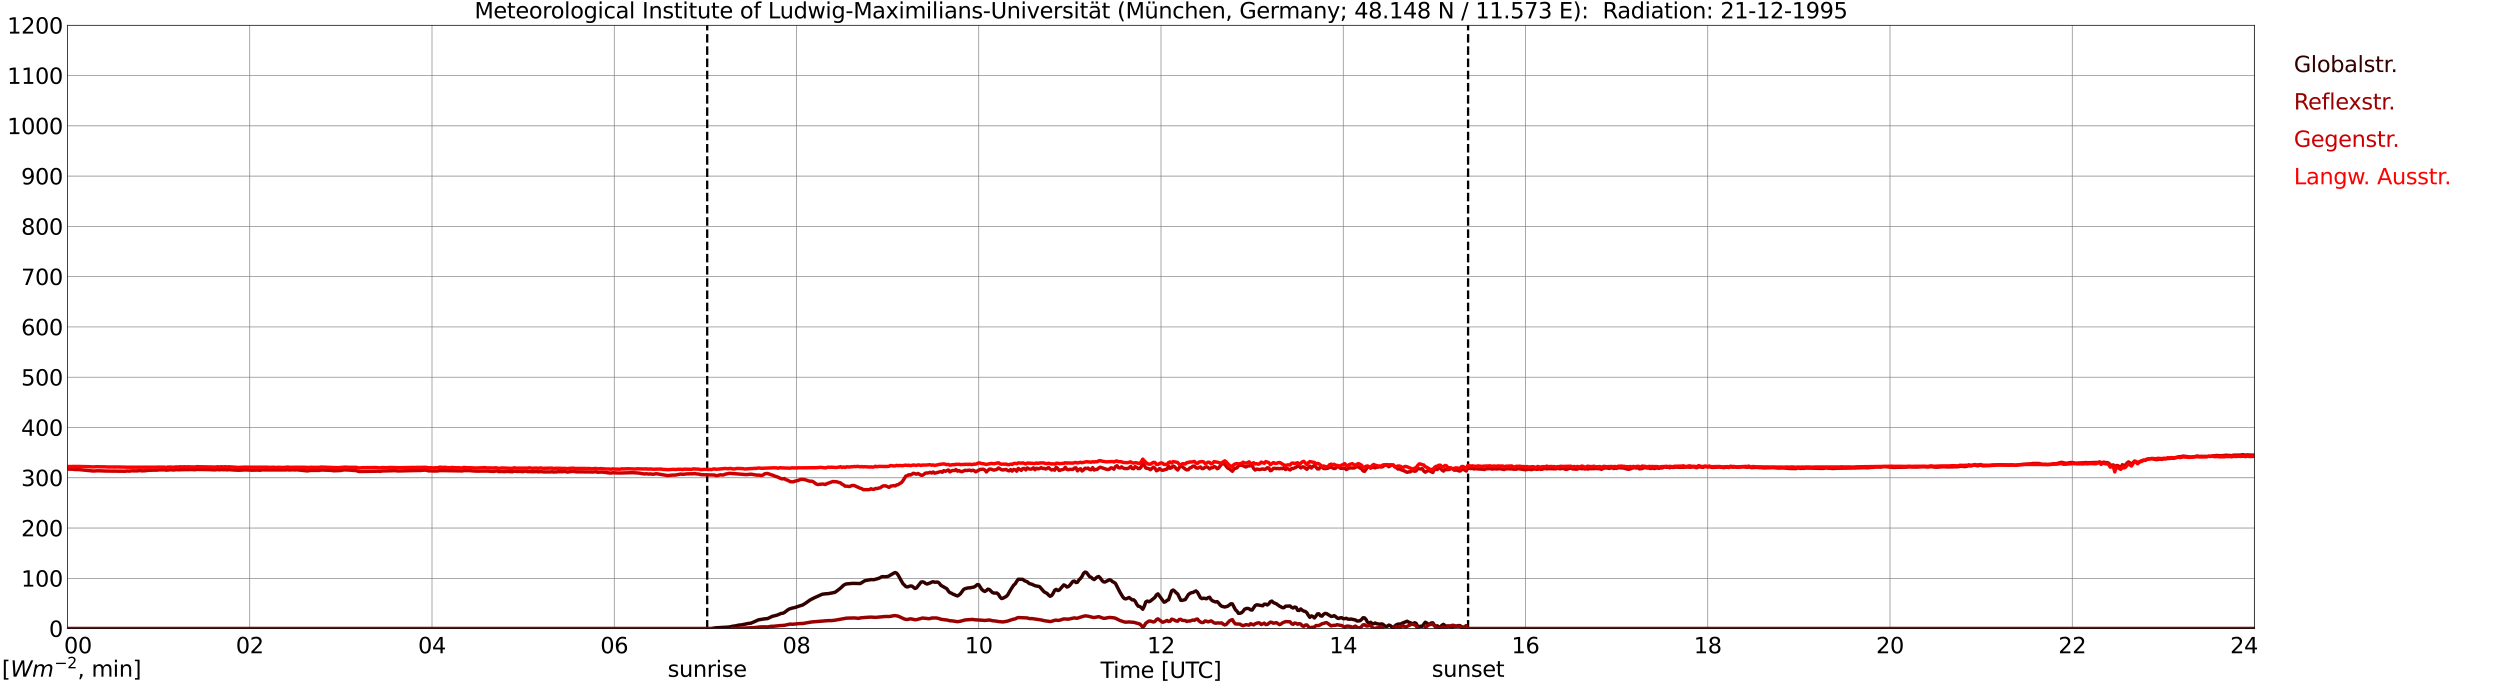 <?xml version="1.0" encoding="utf-8" standalone="no"?>
<!DOCTYPE svg PUBLIC "-//W3C//DTD SVG 1.1//EN"
  "http://www.w3.org/Graphics/SVG/1.1/DTD/svg11.dtd">
<svg xmlns:xlink="http://www.w3.org/1999/xlink" width="1085.4pt" height="296.64pt" viewBox="0 0 1085.4 296.64" xmlns="http://www.w3.org/2000/svg" version="1.1">
 <defs>
  <style type="text/css">*{stroke-linejoin: round; stroke-linecap: butt}</style>
 </defs>
 <g id="figure_1">
  <g id="patch_1">
   <path d="M 0 296.64 
L 1085.4 296.64 
L 1085.4 0 
L 0 0 
z
" style="fill: #ffffff"/>
  </g>
  <g id="axes_1">
   <g id="patch_2">
    <path d="M 29.306 272.909 
L 978.814 272.909 
L 978.814 10.976 
L 29.306 10.976 
z
" style="fill: #ffffff"/>
   </g>
   <g id="patch_3">
    <path d="M 978.814 272.909 
L 978.814 272.909 
L 978.814 10.976 
L 978.814 10.976 
z
" clip-path="url(#pbd05930a1f)" style="fill: #d3d3d3; opacity: 0.25; stroke: #d3d3d3; stroke-linejoin: miter"/>
   </g>
   <g id="matplotlib.axis_1">
    <g id="xtick_1">
     <g id="line2d_1">
      <path d="M 29.306 272.909 
L 29.306 10.976 
" clip-path="url(#pbd05930a1f)" style="fill: none; stroke: #808080; stroke-width: 0.3; stroke-linecap: square"/>
     </g>
     <g id="line2d_2"/>
     <g id="text_1">
      <!--    00 -->
      <g transform="translate(18.733 283.627) scale(0.095 -0.095)">
       <defs>
        <path id="DejaVuSans-20" transform="scale(0.016)"/>
        <path id="DejaVuSans-30" d="M 2034 4250 
Q 1547 4250 1301 3770 
Q 1056 3291 1056 2328 
Q 1056 1369 1301 889 
Q 1547 409 2034 409 
Q 2525 409 2770 889 
Q 3016 1369 3016 2328 
Q 3016 3291 2770 3770 
Q 2525 4250 2034 4250 
z
M 2034 4750 
Q 2819 4750 3233 4129 
Q 3647 3509 3647 2328 
Q 3647 1150 3233 529 
Q 2819 -91 2034 -91 
Q 1250 -91 836 529 
Q 422 1150 422 2328 
Q 422 3509 836 4129 
Q 1250 4750 2034 4750 
z
" transform="scale(0.016)"/>
       </defs>
       <use xlink:href="#DejaVuSans-20"/>
       <use xlink:href="#DejaVuSans-20" transform="translate(31.787 0)"/>
       <use xlink:href="#DejaVuSans-20" transform="translate(63.574 0)"/>
       <use xlink:href="#DejaVuSans-30" transform="translate(95.361 0)"/>
       <use xlink:href="#DejaVuSans-30" transform="translate(158.984 0)"/>
      </g>
     </g>
    </g>
    <g id="xtick_2">
     <g id="line2d_3">
      <path d="M 108.431 272.909 
L 108.431 10.976 
" clip-path="url(#pbd05930a1f)" style="fill: none; stroke: #808080; stroke-width: 0.3; stroke-linecap: square"/>
     </g>
     <g id="line2d_4"/>
     <g id="text_2">
      <!-- 02 -->
      <g transform="translate(102.387 283.627) scale(0.095 -0.095)">
       <defs>
        <path id="DejaVuSans-32" d="M 1228 531 
L 3431 531 
L 3431 0 
L 469 0 
L 469 531 
Q 828 903 1448 1529 
Q 2069 2156 2228 2338 
Q 2531 2678 2651 2914 
Q 2772 3150 2772 3378 
Q 2772 3750 2511 3984 
Q 2250 4219 1831 4219 
Q 1534 4219 1204 4116 
Q 875 4013 500 3803 
L 500 4441 
Q 881 4594 1212 4672 
Q 1544 4750 1819 4750 
Q 2544 4750 2975 4387 
Q 3406 4025 3406 3419 
Q 3406 3131 3298 2873 
Q 3191 2616 2906 2266 
Q 2828 2175 2409 1742 
Q 1991 1309 1228 531 
z
" transform="scale(0.016)"/>
       </defs>
       <use xlink:href="#DejaVuSans-30"/>
       <use xlink:href="#DejaVuSans-32" transform="translate(63.623 0)"/>
      </g>
     </g>
    </g>
    <g id="xtick_3">
     <g id="line2d_5">
      <path d="M 187.557 272.909 
L 187.557 10.976 
" clip-path="url(#pbd05930a1f)" style="fill: none; stroke: #808080; stroke-width: 0.3; stroke-linecap: square"/>
     </g>
     <g id="line2d_6"/>
     <g id="text_3">
      <!-- 04 -->
      <g transform="translate(181.513 283.627) scale(0.095 -0.095)">
       <defs>
        <path id="DejaVuSans-34" d="M 2419 4116 
L 825 1625 
L 2419 1625 
L 2419 4116 
z
M 2253 4666 
L 3047 4666 
L 3047 1625 
L 3713 1625 
L 3713 1100 
L 3047 1100 
L 3047 0 
L 2419 0 
L 2419 1100 
L 313 1100 
L 313 1709 
L 2253 4666 
z
" transform="scale(0.016)"/>
       </defs>
       <use xlink:href="#DejaVuSans-30"/>
       <use xlink:href="#DejaVuSans-34" transform="translate(63.623 0)"/>
      </g>
     </g>
    </g>
    <g id="xtick_4">
     <g id="line2d_7">
      <path d="M 266.683 272.909 
L 266.683 10.976 
" clip-path="url(#pbd05930a1f)" style="fill: none; stroke: #808080; stroke-width: 0.3; stroke-linecap: square"/>
     </g>
     <g id="line2d_8"/>
     <g id="text_4">
      <!-- 06 -->
      <g transform="translate(260.638 283.627) scale(0.095 -0.095)">
       <defs>
        <path id="DejaVuSans-36" d="M 2113 2584 
Q 1688 2584 1439 2293 
Q 1191 2003 1191 1497 
Q 1191 994 1439 701 
Q 1688 409 2113 409 
Q 2538 409 2786 701 
Q 3034 994 3034 1497 
Q 3034 2003 2786 2293 
Q 2538 2584 2113 2584 
z
M 3366 4563 
L 3366 3988 
Q 3128 4100 2886 4159 
Q 2644 4219 2406 4219 
Q 1781 4219 1451 3797 
Q 1122 3375 1075 2522 
Q 1259 2794 1537 2939 
Q 1816 3084 2150 3084 
Q 2853 3084 3261 2657 
Q 3669 2231 3669 1497 
Q 3669 778 3244 343 
Q 2819 -91 2113 -91 
Q 1303 -91 875 529 
Q 447 1150 447 2328 
Q 447 3434 972 4092 
Q 1497 4750 2381 4750 
Q 2619 4750 2861 4703 
Q 3103 4656 3366 4563 
z
" transform="scale(0.016)"/>
       </defs>
       <use xlink:href="#DejaVuSans-30"/>
       <use xlink:href="#DejaVuSans-36" transform="translate(63.623 0)"/>
      </g>
     </g>
    </g>
    <g id="xtick_5">
     <g id="line2d_9">
      <path d="M 345.808 272.909 
L 345.808 10.976 
" clip-path="url(#pbd05930a1f)" style="fill: none; stroke: #808080; stroke-width: 0.3; stroke-linecap: square"/>
     </g>
     <g id="line2d_10"/>
     <g id="text_5">
      <!-- 08 -->
      <g transform="translate(339.764 283.627) scale(0.095 -0.095)">
       <defs>
        <path id="DejaVuSans-38" d="M 2034 2216 
Q 1584 2216 1326 1975 
Q 1069 1734 1069 1313 
Q 1069 891 1326 650 
Q 1584 409 2034 409 
Q 2484 409 2743 651 
Q 3003 894 3003 1313 
Q 3003 1734 2745 1975 
Q 2488 2216 2034 2216 
z
M 1403 2484 
Q 997 2584 770 2862 
Q 544 3141 544 3541 
Q 544 4100 942 4425 
Q 1341 4750 2034 4750 
Q 2731 4750 3128 4425 
Q 3525 4100 3525 3541 
Q 3525 3141 3298 2862 
Q 3072 2584 2669 2484 
Q 3125 2378 3379 2068 
Q 3634 1759 3634 1313 
Q 3634 634 3220 271 
Q 2806 -91 2034 -91 
Q 1263 -91 848 271 
Q 434 634 434 1313 
Q 434 1759 690 2068 
Q 947 2378 1403 2484 
z
M 1172 3481 
Q 1172 3119 1398 2916 
Q 1625 2713 2034 2713 
Q 2441 2713 2670 2916 
Q 2900 3119 2900 3481 
Q 2900 3844 2670 4047 
Q 2441 4250 2034 4250 
Q 1625 4250 1398 4047 
Q 1172 3844 1172 3481 
z
" transform="scale(0.016)"/>
       </defs>
       <use xlink:href="#DejaVuSans-30"/>
       <use xlink:href="#DejaVuSans-38" transform="translate(63.623 0)"/>
      </g>
     </g>
    </g>
    <g id="xtick_6">
     <g id="line2d_11">
      <path d="M 424.934 272.909 
L 424.934 10.976 
" clip-path="url(#pbd05930a1f)" style="fill: none; stroke: #808080; stroke-width: 0.3; stroke-linecap: square"/>
     </g>
     <g id="line2d_12"/>
     <g id="text_6">
      <!-- 10 -->
      <g transform="translate(418.89 283.627) scale(0.095 -0.095)">
       <defs>
        <path id="DejaVuSans-31" d="M 794 531 
L 1825 531 
L 1825 4091 
L 703 3866 
L 703 4441 
L 1819 4666 
L 2450 4666 
L 2450 531 
L 3481 531 
L 3481 0 
L 794 0 
L 794 531 
z
" transform="scale(0.016)"/>
       </defs>
       <use xlink:href="#DejaVuSans-31"/>
       <use xlink:href="#DejaVuSans-30" transform="translate(63.623 0)"/>
      </g>
     </g>
    </g>
    <g id="xtick_7">
     <g id="line2d_13">
      <path d="M 504.06 272.909 
L 504.06 10.976 
" clip-path="url(#pbd05930a1f)" style="fill: none; stroke: #808080; stroke-width: 0.3; stroke-linecap: square"/>
     </g>
     <g id="line2d_14"/>
     <g id="text_7">
      <!-- 12 -->
      <g transform="translate(498.015 283.627) scale(0.095 -0.095)">
       <use xlink:href="#DejaVuSans-31"/>
       <use xlink:href="#DejaVuSans-32" transform="translate(63.623 0)"/>
      </g>
     </g>
    </g>
    <g id="xtick_8">
     <g id="line2d_15">
      <path d="M 583.185 272.909 
L 583.185 10.976 
" clip-path="url(#pbd05930a1f)" style="fill: none; stroke: #808080; stroke-width: 0.3; stroke-linecap: square"/>
     </g>
     <g id="line2d_16"/>
     <g id="text_8">
      <!-- 14 -->
      <g transform="translate(577.141 283.627) scale(0.095 -0.095)">
       <use xlink:href="#DejaVuSans-31"/>
       <use xlink:href="#DejaVuSans-34" transform="translate(63.623 0)"/>
      </g>
     </g>
    </g>
    <g id="xtick_9">
     <g id="line2d_17">
      <path d="M 662.311 272.909 
L 662.311 10.976 
" clip-path="url(#pbd05930a1f)" style="fill: none; stroke: #808080; stroke-width: 0.3; stroke-linecap: square"/>
     </g>
     <g id="line2d_18"/>
     <g id="text_9">
      <!-- 16 -->
      <g transform="translate(656.267 283.627) scale(0.095 -0.095)">
       <use xlink:href="#DejaVuSans-31"/>
       <use xlink:href="#DejaVuSans-36" transform="translate(63.623 0)"/>
      </g>
     </g>
    </g>
    <g id="xtick_10">
     <g id="line2d_19">
      <path d="M 741.437 272.909 
L 741.437 10.976 
" clip-path="url(#pbd05930a1f)" style="fill: none; stroke: #808080; stroke-width: 0.3; stroke-linecap: square"/>
     </g>
     <g id="line2d_20"/>
     <g id="text_10">
      <!-- 18 -->
      <g transform="translate(735.392 283.627) scale(0.095 -0.095)">
       <use xlink:href="#DejaVuSans-31"/>
       <use xlink:href="#DejaVuSans-38" transform="translate(63.623 0)"/>
      </g>
     </g>
    </g>
    <g id="xtick_11">
     <g id="line2d_21">
      <path d="M 820.562 272.909 
L 820.562 10.976 
" clip-path="url(#pbd05930a1f)" style="fill: none; stroke: #808080; stroke-width: 0.3; stroke-linecap: square"/>
     </g>
     <g id="line2d_22"/>
     <g id="text_11">
      <!-- 20 -->
      <g transform="translate(814.518 283.627) scale(0.095 -0.095)">
       <use xlink:href="#DejaVuSans-32"/>
       <use xlink:href="#DejaVuSans-30" transform="translate(63.623 0)"/>
      </g>
     </g>
    </g>
    <g id="xtick_12">
     <g id="line2d_23">
      <path d="M 899.688 272.909 
L 899.688 10.976 
" clip-path="url(#pbd05930a1f)" style="fill: none; stroke: #808080; stroke-width: 0.3; stroke-linecap: square"/>
     </g>
     <g id="line2d_24"/>
     <g id="text_12">
      <!-- 22 -->
      <g transform="translate(893.644 283.627) scale(0.095 -0.095)">
       <use xlink:href="#DejaVuSans-32"/>
       <use xlink:href="#DejaVuSans-32" transform="translate(63.623 0)"/>
      </g>
     </g>
    </g>
    <g id="xtick_13">
     <g id="line2d_25">
      <path d="M 978.814 272.909 
L 978.814 10.976 
" clip-path="url(#pbd05930a1f)" style="fill: none; stroke: #808080; stroke-width: 0.3; stroke-linecap: square"/>
     </g>
     <g id="line2d_26"/>
     <g id="text_13">
      <!-- 24    -->
      <g transform="translate(968.241 283.627) scale(0.095 -0.095)">
       <use xlink:href="#DejaVuSans-32"/>
       <use xlink:href="#DejaVuSans-34" transform="translate(63.623 0)"/>
       <use xlink:href="#DejaVuSans-20" transform="translate(127.246 0)"/>
       <use xlink:href="#DejaVuSans-20" transform="translate(159.033 0)"/>
       <use xlink:href="#DejaVuSans-20" transform="translate(190.82 0)"/>
      </g>
     </g>
    </g>
    <g id="text_14">
     <!-- Time [UTC] -->
     <g transform="translate(477.806 294.322) scale(0.095 -0.095)">
      <defs>
       <path id="DejaVuSans-54" d="M -19 4666 
L 3928 4666 
L 3928 4134 
L 2272 4134 
L 2272 0 
L 1638 0 
L 1638 4134 
L -19 4134 
L -19 4666 
z
" transform="scale(0.016)"/>
       <path id="DejaVuSans-69" d="M 603 3500 
L 1178 3500 
L 1178 0 
L 603 0 
L 603 3500 
z
M 603 4863 
L 1178 4863 
L 1178 4134 
L 603 4134 
L 603 4863 
z
" transform="scale(0.016)"/>
       <path id="DejaVuSans-6d" d="M 3328 2828 
Q 3544 3216 3844 3400 
Q 4144 3584 4550 3584 
Q 5097 3584 5394 3201 
Q 5691 2819 5691 2113 
L 5691 0 
L 5113 0 
L 5113 2094 
Q 5113 2597 4934 2840 
Q 4756 3084 4391 3084 
Q 3944 3084 3684 2787 
Q 3425 2491 3425 1978 
L 3425 0 
L 2847 0 
L 2847 2094 
Q 2847 2600 2669 2842 
Q 2491 3084 2119 3084 
Q 1678 3084 1418 2786 
Q 1159 2488 1159 1978 
L 1159 0 
L 581 0 
L 581 3500 
L 1159 3500 
L 1159 2956 
Q 1356 3278 1631 3431 
Q 1906 3584 2284 3584 
Q 2666 3584 2933 3390 
Q 3200 3197 3328 2828 
z
" transform="scale(0.016)"/>
       <path id="DejaVuSans-65" d="M 3597 1894 
L 3597 1613 
L 953 1613 
Q 991 1019 1311 708 
Q 1631 397 2203 397 
Q 2534 397 2845 478 
Q 3156 559 3463 722 
L 3463 178 
Q 3153 47 2828 -22 
Q 2503 -91 2169 -91 
Q 1331 -91 842 396 
Q 353 884 353 1716 
Q 353 2575 817 3079 
Q 1281 3584 2069 3584 
Q 2775 3584 3186 3129 
Q 3597 2675 3597 1894 
z
M 3022 2063 
Q 3016 2534 2758 2815 
Q 2500 3097 2075 3097 
Q 1594 3097 1305 2825 
Q 1016 2553 972 2059 
L 3022 2063 
z
" transform="scale(0.016)"/>
       <path id="DejaVuSans-5b" d="M 550 4863 
L 1875 4863 
L 1875 4416 
L 1125 4416 
L 1125 -397 
L 1875 -397 
L 1875 -844 
L 550 -844 
L 550 4863 
z
" transform="scale(0.016)"/>
       <path id="DejaVuSans-55" d="M 556 4666 
L 1191 4666 
L 1191 1831 
Q 1191 1081 1462 751 
Q 1734 422 2344 422 
Q 2950 422 3222 751 
Q 3494 1081 3494 1831 
L 3494 4666 
L 4128 4666 
L 4128 1753 
Q 4128 841 3676 375 
Q 3225 -91 2344 -91 
Q 1459 -91 1007 375 
Q 556 841 556 1753 
L 556 4666 
z
" transform="scale(0.016)"/>
       <path id="DejaVuSans-43" d="M 4122 4306 
L 4122 3641 
Q 3803 3938 3442 4084 
Q 3081 4231 2675 4231 
Q 1875 4231 1450 3742 
Q 1025 3253 1025 2328 
Q 1025 1406 1450 917 
Q 1875 428 2675 428 
Q 3081 428 3442 575 
Q 3803 722 4122 1019 
L 4122 359 
Q 3791 134 3420 21 
Q 3050 -91 2638 -91 
Q 1578 -91 968 557 
Q 359 1206 359 2328 
Q 359 3453 968 4101 
Q 1578 4750 2638 4750 
Q 3056 4750 3426 4639 
Q 3797 4528 4122 4306 
z
" transform="scale(0.016)"/>
       <path id="DejaVuSans-5d" d="M 1947 4863 
L 1947 -844 
L 622 -844 
L 622 -397 
L 1369 -397 
L 1369 4416 
L 622 4416 
L 622 4863 
L 1947 4863 
z
" transform="scale(0.016)"/>
      </defs>
      <use xlink:href="#DejaVuSans-54"/>
      <use xlink:href="#DejaVuSans-69" transform="translate(57.959 0)"/>
      <use xlink:href="#DejaVuSans-6d" transform="translate(85.742 0)"/>
      <use xlink:href="#DejaVuSans-65" transform="translate(183.154 0)"/>
      <use xlink:href="#DejaVuSans-20" transform="translate(244.678 0)"/>
      <use xlink:href="#DejaVuSans-5b" transform="translate(276.465 0)"/>
      <use xlink:href="#DejaVuSans-55" transform="translate(315.479 0)"/>
      <use xlink:href="#DejaVuSans-54" transform="translate(388.672 0)"/>
      <use xlink:href="#DejaVuSans-43" transform="translate(443.881 0)"/>
      <use xlink:href="#DejaVuSans-5d" transform="translate(513.705 0)"/>
     </g>
    </g>
   </g>
   <g id="matplotlib.axis_2">
    <g id="ytick_1">
     <g id="line2d_27">
      <path d="M 29.306 272.909 
L 978.814 272.909 
" clip-path="url(#pbd05930a1f)" style="fill: none; stroke: #808080; stroke-width: 0.3; stroke-linecap: square"/>
     </g>
     <g id="line2d_28"/>
     <g id="text_15">
      <!-- 0 -->
      <g transform="translate(21.261 276.518) scale(0.095 -0.095)">
       <use xlink:href="#DejaVuSans-30"/>
      </g>
     </g>
    </g>
    <g id="ytick_2">
     <g id="line2d_29">
      <path d="M 29.306 251.081 
L 978.814 251.081 
" clip-path="url(#pbd05930a1f)" style="fill: none; stroke: #808080; stroke-width: 0.3; stroke-linecap: square"/>
     </g>
     <g id="line2d_30"/>
     <g id="text_16">
      <!-- 100 -->
      <g transform="translate(9.173 254.69) scale(0.095 -0.095)">
       <use xlink:href="#DejaVuSans-31"/>
       <use xlink:href="#DejaVuSans-30" transform="translate(63.623 0)"/>
       <use xlink:href="#DejaVuSans-30" transform="translate(127.246 0)"/>
      </g>
     </g>
    </g>
    <g id="ytick_3">
     <g id="line2d_31">
      <path d="M 29.306 229.253 
L 978.814 229.253 
" clip-path="url(#pbd05930a1f)" style="fill: none; stroke: #808080; stroke-width: 0.3; stroke-linecap: square"/>
     </g>
     <g id="line2d_32"/>
     <g id="text_17">
      <!-- 200 -->
      <g transform="translate(9.173 232.863) scale(0.095 -0.095)">
       <use xlink:href="#DejaVuSans-32"/>
       <use xlink:href="#DejaVuSans-30" transform="translate(63.623 0)"/>
       <use xlink:href="#DejaVuSans-30" transform="translate(127.246 0)"/>
      </g>
     </g>
    </g>
    <g id="ytick_4">
     <g id="line2d_33">
      <path d="M 29.306 207.426 
L 978.814 207.426 
" clip-path="url(#pbd05930a1f)" style="fill: none; stroke: #808080; stroke-width: 0.3; stroke-linecap: square"/>
     </g>
     <g id="line2d_34"/>
     <g id="text_18">
      <!-- 300 -->
      <g transform="translate(9.173 211.035) scale(0.095 -0.095)">
       <defs>
        <path id="DejaVuSans-33" d="M 2597 2516 
Q 3050 2419 3304 2112 
Q 3559 1806 3559 1356 
Q 3559 666 3084 287 
Q 2609 -91 1734 -91 
Q 1441 -91 1130 -33 
Q 819 25 488 141 
L 488 750 
Q 750 597 1062 519 
Q 1375 441 1716 441 
Q 2309 441 2620 675 
Q 2931 909 2931 1356 
Q 2931 1769 2642 2001 
Q 2353 2234 1838 2234 
L 1294 2234 
L 1294 2753 
L 1863 2753 
Q 2328 2753 2575 2939 
Q 2822 3125 2822 3475 
Q 2822 3834 2567 4026 
Q 2313 4219 1838 4219 
Q 1578 4219 1281 4162 
Q 984 4106 628 3988 
L 628 4550 
Q 988 4650 1302 4700 
Q 1616 4750 1894 4750 
Q 2613 4750 3031 4423 
Q 3450 4097 3450 3541 
Q 3450 3153 3228 2886 
Q 3006 2619 2597 2516 
z
" transform="scale(0.016)"/>
       </defs>
       <use xlink:href="#DejaVuSans-33"/>
       <use xlink:href="#DejaVuSans-30" transform="translate(63.623 0)"/>
       <use xlink:href="#DejaVuSans-30" transform="translate(127.246 0)"/>
      </g>
     </g>
    </g>
    <g id="ytick_5">
     <g id="line2d_35">
      <path d="M 29.306 185.598 
L 978.814 185.598 
" clip-path="url(#pbd05930a1f)" style="fill: none; stroke: #808080; stroke-width: 0.3; stroke-linecap: square"/>
     </g>
     <g id="line2d_36"/>
     <g id="text_19">
      <!-- 400 -->
      <g transform="translate(9.173 189.207) scale(0.095 -0.095)">
       <use xlink:href="#DejaVuSans-34"/>
       <use xlink:href="#DejaVuSans-30" transform="translate(63.623 0)"/>
       <use xlink:href="#DejaVuSans-30" transform="translate(127.246 0)"/>
      </g>
     </g>
    </g>
    <g id="ytick_6">
     <g id="line2d_37">
      <path d="M 29.306 163.77 
L 978.814 163.77 
" clip-path="url(#pbd05930a1f)" style="fill: none; stroke: #808080; stroke-width: 0.3; stroke-linecap: square"/>
     </g>
     <g id="line2d_38"/>
     <g id="text_20">
      <!-- 500 -->
      <g transform="translate(9.173 167.379) scale(0.095 -0.095)">
       <defs>
        <path id="DejaVuSans-35" d="M 691 4666 
L 3169 4666 
L 3169 4134 
L 1269 4134 
L 1269 2991 
Q 1406 3038 1543 3061 
Q 1681 3084 1819 3084 
Q 2600 3084 3056 2656 
Q 3513 2228 3513 1497 
Q 3513 744 3044 326 
Q 2575 -91 1722 -91 
Q 1428 -91 1123 -41 
Q 819 9 494 109 
L 494 744 
Q 775 591 1075 516 
Q 1375 441 1709 441 
Q 2250 441 2565 725 
Q 2881 1009 2881 1497 
Q 2881 1984 2565 2268 
Q 2250 2553 1709 2553 
Q 1456 2553 1204 2497 
Q 953 2441 691 2322 
L 691 4666 
z
" transform="scale(0.016)"/>
       </defs>
       <use xlink:href="#DejaVuSans-35"/>
       <use xlink:href="#DejaVuSans-30" transform="translate(63.623 0)"/>
       <use xlink:href="#DejaVuSans-30" transform="translate(127.246 0)"/>
      </g>
     </g>
    </g>
    <g id="ytick_7">
     <g id="line2d_39">
      <path d="M 29.306 141.942 
L 978.814 141.942 
" clip-path="url(#pbd05930a1f)" style="fill: none; stroke: #808080; stroke-width: 0.3; stroke-linecap: square"/>
     </g>
     <g id="line2d_40"/>
     <g id="text_21">
      <!-- 600 -->
      <g transform="translate(9.173 145.551) scale(0.095 -0.095)">
       <use xlink:href="#DejaVuSans-36"/>
       <use xlink:href="#DejaVuSans-30" transform="translate(63.623 0)"/>
       <use xlink:href="#DejaVuSans-30" transform="translate(127.246 0)"/>
      </g>
     </g>
    </g>
    <g id="ytick_8">
     <g id="line2d_41">
      <path d="M 29.306 120.114 
L 978.814 120.114 
" clip-path="url(#pbd05930a1f)" style="fill: none; stroke: #808080; stroke-width: 0.3; stroke-linecap: square"/>
     </g>
     <g id="line2d_42"/>
     <g id="text_22">
      <!-- 700 -->
      <g transform="translate(9.173 123.724) scale(0.095 -0.095)">
       <defs>
        <path id="DejaVuSans-37" d="M 525 4666 
L 3525 4666 
L 3525 4397 
L 1831 0 
L 1172 0 
L 2766 4134 
L 525 4134 
L 525 4666 
z
" transform="scale(0.016)"/>
       </defs>
       <use xlink:href="#DejaVuSans-37"/>
       <use xlink:href="#DejaVuSans-30" transform="translate(63.623 0)"/>
       <use xlink:href="#DejaVuSans-30" transform="translate(127.246 0)"/>
      </g>
     </g>
    </g>
    <g id="ytick_9">
     <g id="line2d_43">
      <path d="M 29.306 98.287 
L 978.814 98.287 
" clip-path="url(#pbd05930a1f)" style="fill: none; stroke: #808080; stroke-width: 0.3; stroke-linecap: square"/>
     </g>
     <g id="line2d_44"/>
     <g id="text_23">
      <!-- 800 -->
      <g transform="translate(9.173 101.896) scale(0.095 -0.095)">
       <use xlink:href="#DejaVuSans-38"/>
       <use xlink:href="#DejaVuSans-30" transform="translate(63.623 0)"/>
       <use xlink:href="#DejaVuSans-30" transform="translate(127.246 0)"/>
      </g>
     </g>
    </g>
    <g id="ytick_10">
     <g id="line2d_45">
      <path d="M 29.306 76.459 
L 978.814 76.459 
" clip-path="url(#pbd05930a1f)" style="fill: none; stroke: #808080; stroke-width: 0.3; stroke-linecap: square"/>
     </g>
     <g id="line2d_46"/>
     <g id="text_24">
      <!-- 900 -->
      <g transform="translate(9.173 80.068) scale(0.095 -0.095)">
       <defs>
        <path id="DejaVuSans-39" d="M 703 97 
L 703 672 
Q 941 559 1184 500 
Q 1428 441 1663 441 
Q 2288 441 2617 861 
Q 2947 1281 2994 2138 
Q 2813 1869 2534 1725 
Q 2256 1581 1919 1581 
Q 1219 1581 811 2004 
Q 403 2428 403 3163 
Q 403 3881 828 4315 
Q 1253 4750 1959 4750 
Q 2769 4750 3195 4129 
Q 3622 3509 3622 2328 
Q 3622 1225 3098 567 
Q 2575 -91 1691 -91 
Q 1453 -91 1209 -44 
Q 966 3 703 97 
z
M 1959 2075 
Q 2384 2075 2632 2365 
Q 2881 2656 2881 3163 
Q 2881 3666 2632 3958 
Q 2384 4250 1959 4250 
Q 1534 4250 1286 3958 
Q 1038 3666 1038 3163 
Q 1038 2656 1286 2365 
Q 1534 2075 1959 2075 
z
" transform="scale(0.016)"/>
       </defs>
       <use xlink:href="#DejaVuSans-39"/>
       <use xlink:href="#DejaVuSans-30" transform="translate(63.623 0)"/>
       <use xlink:href="#DejaVuSans-30" transform="translate(127.246 0)"/>
      </g>
     </g>
    </g>
    <g id="ytick_11">
     <g id="line2d_47">
      <path d="M 29.306 54.631 
L 978.814 54.631 
" clip-path="url(#pbd05930a1f)" style="fill: none; stroke: #808080; stroke-width: 0.3; stroke-linecap: square"/>
     </g>
     <g id="line2d_48"/>
     <g id="text_25">
      <!-- 1000 -->
      <g transform="translate(3.128 58.24) scale(0.095 -0.095)">
       <use xlink:href="#DejaVuSans-31"/>
       <use xlink:href="#DejaVuSans-30" transform="translate(63.623 0)"/>
       <use xlink:href="#DejaVuSans-30" transform="translate(127.246 0)"/>
       <use xlink:href="#DejaVuSans-30" transform="translate(190.869 0)"/>
      </g>
     </g>
    </g>
    <g id="ytick_12">
     <g id="line2d_49">
      <path d="M 29.306 32.803 
L 978.814 32.803 
" clip-path="url(#pbd05930a1f)" style="fill: none; stroke: #808080; stroke-width: 0.3; stroke-linecap: square"/>
     </g>
     <g id="line2d_50"/>
     <g id="text_26">
      <!-- 1100 -->
      <g transform="translate(3.128 36.413) scale(0.095 -0.095)">
       <use xlink:href="#DejaVuSans-31"/>
       <use xlink:href="#DejaVuSans-31" transform="translate(63.623 0)"/>
       <use xlink:href="#DejaVuSans-30" transform="translate(127.246 0)"/>
       <use xlink:href="#DejaVuSans-30" transform="translate(190.869 0)"/>
      </g>
     </g>
    </g>
    <g id="ytick_13">
     <g id="line2d_51">
      <path d="M 29.306 10.976 
L 978.814 10.976 
" clip-path="url(#pbd05930a1f)" style="fill: none; stroke: #808080; stroke-width: 0.3; stroke-linecap: square"/>
     </g>
     <g id="line2d_52"/>
     <g id="text_27">
      <!-- 1200 -->
      <g transform="translate(3.128 14.585) scale(0.095 -0.095)">
       <use xlink:href="#DejaVuSans-31"/>
       <use xlink:href="#DejaVuSans-32" transform="translate(63.623 0)"/>
       <use xlink:href="#DejaVuSans-30" transform="translate(127.246 0)"/>
       <use xlink:href="#DejaVuSans-30" transform="translate(190.869 0)"/>
      </g>
     </g>
    </g>
   </g>
   <g id="line2d_53">
    <path d="M 307.037 272.909 
L 307.037 10.976 
" clip-path="url(#pbd05930a1f)" style="fill: none; stroke-dasharray: 3.7,1.6; stroke-dashoffset: 0; stroke: #000000"/>
   </g>
   <g id="line2d_54">
    <path d="M 637.386 272.909 
L 637.386 10.976 
" clip-path="url(#pbd05930a1f)" style="fill: none; stroke-dasharray: 3.7,1.6; stroke-dashoffset: 0; stroke: #000000"/>
   </g>
   <g id="line2d_55">
    <path d="M 29.306 272.909 
L 308.883 272.909 
L 309.543 272.752 
L 310.861 272.56 
L 315.477 272.298 
L 316.796 272.188 
L 318.114 271.887 
L 319.433 271.702 
L 320.752 271.401 
L 322.071 271.27 
L 324.708 270.719 
L 326.027 270.545 
L 327.346 269.995 
L 329.324 269.1 
L 331.961 268.685 
L 333.28 268.559 
L 335.258 267.594 
L 337.236 267.12 
L 339.215 266.31 
L 339.874 266.247 
L 340.533 265.935 
L 341.852 264.918 
L 342.512 264.472 
L 343.83 264.034 
L 345.149 263.75 
L 347.127 263.08 
L 348.446 262.685 
L 349.765 261.868 
L 351.743 260.456 
L 353.721 259.452 
L 357.018 257.985 
L 358.337 257.817 
L 359.655 257.721 
L 362.293 257.221 
L 362.952 256.872 
L 364.93 255.331 
L 366.249 254.089 
L 366.909 253.707 
L 367.568 253.504 
L 370.206 253.281 
L 373.502 253.347 
L 375.481 252.116 
L 378.118 251.642 
L 379.437 251.677 
L 381.415 251.118 
L 382.074 250.841 
L 382.734 250.428 
L 383.393 250.337 
L 384.053 250.413 
L 385.371 250.3 
L 386.031 250.018 
L 388.009 248.842 
L 388.668 248.571 
L 389.328 248.863 
L 389.987 249.769 
L 391.965 253.331 
L 393.284 254.661 
L 393.943 254.844 
L 395.262 254.41 
L 395.921 254.456 
L 397.24 255.471 
L 397.899 255.25 
L 399.878 252.725 
L 400.537 252.596 
L 401.196 252.814 
L 401.856 253.312 
L 402.515 253.556 
L 403.834 253.074 
L 404.493 252.729 
L 405.153 252.568 
L 405.812 252.773 
L 407.131 252.718 
L 407.79 253.19 
L 408.45 254.093 
L 411.087 255.612 
L 411.746 256.641 
L 412.406 257.304 
L 413.065 257.525 
L 413.725 257.963 
L 414.384 258.186 
L 415.043 258.535 
L 415.703 258.729 
L 416.362 258.334 
L 417.022 257.747 
L 418.34 255.929 
L 419 255.586 
L 420.318 255.241 
L 420.978 255.237 
L 422.956 254.838 
L 423.615 254.414 
L 424.275 253.831 
L 424.934 253.895 
L 426.253 255.898 
L 426.912 256.462 
L 427.572 256.772 
L 428.231 256.4 
L 428.89 255.789 
L 429.55 255.953 
L 430.869 257.25 
L 431.528 257.477 
L 432.847 257.496 
L 433.506 258.062 
L 434.165 259.212 
L 434.825 259.854 
L 435.484 259.701 
L 436.803 258.983 
L 437.462 258.358 
L 438.781 256.058 
L 440.1 254.039 
L 440.759 253.491 
L 441.419 252.38 
L 442.078 251.489 
L 444.056 251.531 
L 444.716 252.092 
L 446.034 252.611 
L 446.694 253.229 
L 447.353 253.513 
L 448.012 253.652 
L 449.331 254.294 
L 451.309 254.676 
L 453.287 256.931 
L 454.606 257.662 
L 455.266 258.361 
L 455.925 258.884 
L 456.584 258.57 
L 457.244 257.566 
L 457.903 256.269 
L 458.563 255.883 
L 459.222 256.381 
L 459.881 256.18 
L 461.859 253.94 
L 462.519 254.222 
L 463.178 254.866 
L 463.838 254.683 
L 464.497 254.074 
L 465.816 252.413 
L 466.475 252.279 
L 467.134 252.906 
L 467.794 252.779 
L 468.453 251.745 
L 469.113 251.14 
L 469.772 250.238 
L 470.431 248.931 
L 471.091 248.372 
L 471.75 248.597 
L 473.069 250.372 
L 473.728 250.638 
L 474.388 251.275 
L 475.047 251.609 
L 476.366 250.514 
L 477.025 250.304 
L 477.685 250.935 
L 478.344 251.878 
L 479.003 252.574 
L 479.663 252.714 
L 480.981 252.07 
L 481.641 251.692 
L 482.3 251.886 
L 482.96 252.5 
L 483.619 252.812 
L 484.278 253.281 
L 486.256 257.149 
L 487.575 259.31 
L 488.235 259.917 
L 488.894 259.998 
L 490.213 259.413 
L 491.532 260.445 
L 492.191 260.419 
L 492.85 261.034 
L 493.51 262.322 
L 494.169 263.193 
L 494.828 263.3 
L 495.488 263.807 
L 496.147 264.503 
L 496.807 263.195 
L 497.466 261.325 
L 498.125 260.96 
L 498.785 261.253 
L 499.444 260.967 
L 501.422 259.352 
L 502.082 258.275 
L 502.741 257.839 
L 505.379 261.447 
L 506.038 261.246 
L 506.697 260.661 
L 507.357 260.358 
L 508.675 256.529 
L 509.335 256.176 
L 509.994 256.651 
L 510.654 257.359 
L 511.313 257.9 
L 512.632 260.618 
L 513.291 260.663 
L 514.61 260.295 
L 515.929 258.169 
L 516.588 257.651 
L 517.247 257.326 
L 517.907 257.219 
L 519.226 256.555 
L 519.885 257.114 
L 521.204 259.537 
L 521.863 259.908 
L 522.522 259.696 
L 523.841 259.958 
L 524.501 259.5 
L 525.16 259.301 
L 525.819 260.349 
L 526.479 260.88 
L 527.797 261.375 
L 528.457 261.192 
L 529.116 261.862 
L 529.776 262.711 
L 530.435 263.209 
L 531.754 263.551 
L 533.073 263.163 
L 534.391 262.137 
L 535.051 262.194 
L 536.369 264.71 
L 537.029 265.324 
L 537.688 266.275 
L 538.348 266.258 
L 539.007 266.022 
L 539.666 265.439 
L 540.326 264.514 
L 540.985 264.237 
L 541.644 264.143 
L 542.304 264.296 
L 542.963 264.789 
L 543.623 264.846 
L 544.941 262.929 
L 545.601 262.565 
L 548.238 263.006 
L 548.898 262.301 
L 549.557 262.325 
L 550.216 262.652 
L 550.876 262.165 
L 551.535 261.211 
L 552.195 260.969 
L 552.854 261.619 
L 554.173 262.165 
L 555.491 263.134 
L 556.81 263.828 
L 557.47 263.824 
L 558.129 263.198 
L 560.107 263.102 
L 560.766 263.704 
L 561.426 263.966 
L 562.085 263.564 
L 562.745 263.737 
L 563.404 264.983 
L 564.063 265.033 
L 564.723 264.379 
L 565.382 264.939 
L 566.042 265.308 
L 566.701 265.461 
L 567.36 266 
L 568.02 267.127 
L 568.679 268.019 
L 569.338 267.402 
L 569.998 267.64 
L 570.657 268.283 
L 571.317 267.491 
L 571.976 266.524 
L 572.635 266.494 
L 573.295 267.367 
L 573.954 267.491 
L 574.613 266.723 
L 575.273 266.315 
L 575.932 266.393 
L 577.251 267.21 
L 577.91 267.62 
L 578.57 267.574 
L 579.229 267.286 
L 579.889 267.707 
L 580.548 268.305 
L 581.207 268.506 
L 581.867 268.235 
L 582.526 268.177 
L 583.185 268.598 
L 583.845 268.587 
L 584.504 268.432 
L 585.164 268.762 
L 585.823 268.871 
L 586.482 268.755 
L 588.46 269.157 
L 589.12 269.582 
L 589.779 269.617 
L 590.439 269.491 
L 591.098 269.006 
L 591.757 268.22 
L 592.417 268.246 
L 593.076 268.958 
L 593.736 270.156 
L 594.395 270.556 
L 595.054 270.169 
L 595.714 270.743 
L 596.373 270.829 
L 597.032 270.475 
L 597.692 270.831 
L 598.351 270.872 
L 599.011 271.038 
L 599.67 270.881 
L 600.329 270.981 
L 600.989 271.562 
L 601.648 271.94 
L 602.307 271.913 
L 602.967 271.385 
L 603.626 271.59 
L 604.286 272.239 
L 604.945 272.302 
L 606.264 271.248 
L 606.923 270.981 
L 608.242 270.903 
L 608.901 270.514 
L 610.22 270.012 
L 610.879 269.715 
L 611.539 270.089 
L 612.858 270.584 
L 613.517 270.866 
L 614.176 270.366 
L 614.836 270.656 
L 615.495 271.927 
L 616.154 272.077 
L 616.814 271.852 
L 617.473 271.929 
L 618.792 270.159 
L 619.451 270.51 
L 620.111 270.995 
L 620.77 270.896 
L 621.429 270.451 
L 622.089 270.425 
L 622.748 271.425 
L 623.408 271.894 
L 624.067 271.7 
L 624.726 272.352 
L 625.386 272.219 
L 626.045 271.427 
L 626.705 271.086 
L 627.364 271.628 
L 628.023 271.87 
L 628.683 271.782 
L 629.342 271.951 
L 630.001 272.374 
L 630.661 272.256 
L 631.32 271.697 
L 631.98 271.94 
L 632.639 271.837 
L 633.298 271.558 
L 633.958 271.695 
L 634.617 272.136 
L 635.276 272.389 
L 635.936 272.154 
L 636.595 271.693 
L 637.255 272.909 
L 978.154 272.909 
L 978.154 272.909 
" clip-path="url(#pbd05930a1f)" style="fill: none; stroke: #330000; stroke-width: 1.5; stroke-linecap: square"/>
   </g>
   <g id="line2d_56">
    <path d="M 29.306 272.909 
L 308.883 272.909 
M 318.114 272.872 
L 327.346 272.49 
L 329.983 272.191 
L 331.961 272.138 
L 333.28 272.184 
L 334.599 271.946 
L 335.918 271.887 
L 338.555 271.621 
L 340.533 271.488 
L 343.171 270.92 
L 343.83 271.051 
L 347.127 270.724 
L 348.446 270.709 
L 352.402 270.028 
L 359.655 269.438 
L 360.974 269.443 
L 362.293 269.303 
L 367.568 268.369 
L 370.865 268.286 
L 372.843 268.46 
L 373.502 268.262 
L 376.14 268.039 
L 378.118 267.923 
L 380.096 268.043 
L 384.053 267.683 
L 385.371 267.633 
L 386.031 267.692 
L 388.009 267.314 
L 388.668 267.275 
L 389.987 267.522 
L 392.624 268.738 
L 393.284 268.927 
L 393.943 268.945 
L 395.262 268.655 
L 396.581 268.901 
L 397.24 269.061 
L 397.899 269.037 
L 400.537 268.327 
L 401.856 268.456 
L 403.175 268.609 
L 403.834 268.543 
L 404.493 268.321 
L 406.471 268.29 
L 407.79 268.58 
L 408.45 268.844 
L 410.428 269.133 
L 411.087 269.17 
L 412.406 269.499 
L 413.725 269.593 
L 415.703 269.921 
L 417.022 269.702 
L 419 269.159 
L 422.297 268.914 
L 422.956 269.065 
L 426.253 269.264 
L 427.572 269.386 
L 429.55 269.174 
L 430.869 269.497 
L 432.187 269.619 
L 433.506 269.851 
L 435.484 270.023 
L 437.462 269.665 
L 438.781 269.194 
L 440.1 268.805 
L 440.759 268.703 
L 441.419 268.342 
L 442.078 268.115 
L 446.034 268.29 
L 446.694 268.515 
L 447.353 268.591 
L 448.012 268.554 
L 451.969 269.144 
L 453.287 269.46 
L 455.925 269.844 
L 456.584 269.748 
L 457.903 269.296 
L 458.563 269.24 
L 459.222 269.36 
L 459.881 269.322 
L 461.859 268.707 
L 463.838 268.825 
L 466.475 268.255 
L 467.134 268.397 
L 467.794 268.397 
L 469.113 267.936 
L 471.091 267.382 
L 472.409 267.513 
L 474.388 268.026 
L 475.047 268.102 
L 477.025 267.731 
L 478.344 268.187 
L 479.003 268.434 
L 479.663 268.441 
L 481.641 268.059 
L 483.619 268.242 
L 484.278 268.408 
L 486.256 269.399 
L 488.235 270.049 
L 488.894 270.11 
L 490.213 270.025 
L 491.532 270.139 
L 492.191 270.172 
L 494.828 270.896 
L 495.488 271.494 
L 496.147 272.391 
L 496.807 271.682 
L 497.466 270.545 
L 498.785 269.674 
L 499.444 269.628 
L 500.763 270.058 
L 501.422 269.818 
L 502.082 269.023 
L 502.741 268.681 
L 504.719 270.156 
L 505.379 269.975 
L 506.697 269.388 
L 507.357 269.827 
L 508.016 269.709 
L 508.675 268.818 
L 509.335 268.971 
L 510.654 269.624 
L 511.313 269.689 
L 511.972 268.967 
L 512.632 268.879 
L 513.291 269.364 
L 514.61 269.419 
L 515.269 269.822 
L 515.929 269.615 
L 516.588 269.639 
L 517.907 269.174 
L 518.566 269.338 
L 519.226 268.879 
L 519.885 268.772 
L 520.544 269.56 
L 521.204 270.056 
L 521.863 270.298 
L 522.522 270.224 
L 523.182 269.593 
L 523.841 269.724 
L 524.501 270.001 
L 525.819 269.556 
L 527.138 270.42 
L 527.797 270.575 
L 528.457 270.455 
L 529.776 270.506 
L 530.435 270.449 
L 531.094 271.019 
L 531.754 271.318 
L 532.413 271.075 
L 533.732 269.643 
L 534.391 269.231 
L 535.051 269.03 
L 535.71 270.141 
L 536.369 270.885 
L 538.348 270.96 
L 539.007 271.405 
L 539.666 271.647 
L 540.985 271.191 
L 542.304 271.427 
L 542.963 270.787 
L 544.282 271.313 
L 544.941 270.826 
L 546.26 270.381 
L 546.919 270.499 
L 547.579 271.145 
L 548.898 270.543 
L 549.557 271.158 
L 550.216 271.099 
L 551.535 270.117 
L 552.195 270.226 
L 552.854 270.589 
L 554.173 270.324 
L 555.491 271.184 
L 556.151 270.922 
L 556.81 270.416 
L 558.129 269.87 
L 559.448 269.94 
L 560.107 269.964 
L 560.766 270.781 
L 561.426 271.051 
L 562.085 270.49 
L 562.745 270.613 
L 563.404 271.027 
L 564.063 270.746 
L 564.723 270.931 
L 565.382 271.724 
L 566.042 271.909 
L 566.701 271.396 
L 567.36 271.304 
L 568.679 272.658 
L 569.338 272.391 
L 570.657 272.237 
L 571.317 271.599 
L 572.635 271.579 
L 573.954 270.813 
L 574.613 270.676 
L 575.273 270.412 
L 575.932 270.324 
L 576.592 270.728 
L 577.91 271.732 
L 578.57 271.54 
L 579.889 271.479 
L 580.548 271.206 
L 581.207 271.381 
L 582.526 271.582 
L 583.845 272.295 
L 584.504 271.898 
L 585.164 271.798 
L 586.482 272.036 
L 587.142 272.415 
L 588.46 271.82 
L 589.12 272.298 
L 589.779 272.566 
L 590.439 272.577 
L 591.098 272.038 
L 591.757 271.3 
L 592.417 271.226 
L 593.076 271.713 
L 593.736 271.813 
L 594.395 271.551 
L 595.054 271.603 
L 596.373 272.889 
L 598.351 272.492 
L 599.67 272.206 
L 600.329 272.629 
M 604.945 272.832 
L 605.604 272.171 
L 606.264 272.121 
L 607.582 272.579 
L 608.242 272.256 
L 608.901 271.497 
L 610.22 272.271 
L 612.858 271.038 
L 613.517 271.06 
L 614.176 271.3 
L 614.836 271.721 
L 615.495 272.839 
M 618.792 272.252 
L 619.451 271.992 
L 620.111 271.486 
L 620.77 271.163 
L 622.089 271.01 
L 623.408 272.387 
L 624.067 272.424 
L 624.726 272.841 
L 625.386 272.778 
L 626.045 272.245 
L 626.705 272.223 
L 627.364 272.743 
L 628.023 272.651 
L 628.683 271.831 
L 629.342 271.852 
L 630.661 271.457 
L 631.32 271.571 
L 631.98 271.844 
L 633.298 271.828 
L 633.958 271.929 
L 634.617 272.49 
L 635.276 272.662 
L 636.595 271.662 
L 637.255 272.909 
L 978.154 272.909 
L 978.154 272.909 
" clip-path="url(#pbd05930a1f)" style="fill: none; stroke: #990000; stroke-width: 1.5; stroke-linecap: square"/>
   </g>
   <g id="line2d_57">
    <path d="M 29.306 203.647 
L 31.943 203.763 
L 32.603 203.841 
L 33.921 203.844 
L 40.515 204.498 
L 42.493 204.387 
L 46.45 204.516 
L 54.362 204.599 
L 55.022 204.479 
L 56.34 204.562 
L 57 204.411 
L 58.319 204.431 
L 59.637 204.435 
L 60.297 204.302 
L 60.956 204.309 
L 61.615 204.435 
L 62.934 204.389 
L 64.253 204.204 
L 66.231 204.14 
L 67.55 204.108 
L 68.209 204.136 
L 68.869 204.009 
L 71.506 204.003 
L 72.166 204.136 
L 74.144 203.946 
L 75.462 204.064 
L 76.781 203.881 
L 77.441 203.988 
L 78.759 203.922 
L 80.737 203.885 
L 83.375 203.859 
L 84.694 203.944 
L 85.353 203.806 
L 90.628 203.879 
L 93.266 204.012 
L 94.584 203.839 
L 95.244 203.996 
L 95.903 203.872 
L 97.222 203.937 
L 97.881 203.889 
L 98.541 204.023 
L 99.2 203.898 
L 100.519 204.001 
L 102.497 204.114 
L 103.816 204.171 
L 106.453 204.016 
L 107.772 204.077 
L 108.431 204.06 
L 109.091 204.158 
L 111.728 204.088 
L 113.047 204.175 
L 113.707 204.014 
L 124.257 204.018 
L 124.916 203.935 
L 125.575 204.057 
L 126.894 203.979 
L 128.213 204.031 
L 128.872 203.975 
L 133.488 204.459 
L 134.807 204.23 
L 138.763 204.221 
L 139.422 204.055 
L 140.741 204.103 
L 143.379 204.202 
L 144.038 204.223 
L 144.697 204.402 
L 147.335 204.302 
L 147.994 204.263 
L 149.313 204.001 
L 151.291 204.068 
L 154.588 204.324 
L 155.907 204.719 
L 164.479 204.573 
L 165.138 204.656 
L 165.798 204.485 
L 170.413 204.376 
L 171.073 204.319 
L 173.051 204.485 
L 175.688 204.409 
L 181.623 204.258 
L 182.282 204.298 
L 184.26 204.119 
L 184.92 204.149 
L 186.238 204.457 
L 186.898 204.411 
L 188.217 204.505 
L 190.195 204.468 
L 190.854 204.295 
L 200.745 204.466 
L 201.404 204.309 
L 204.042 204.333 
L 206.02 204.507 
L 207.339 204.551 
L 211.295 204.503 
L 213.932 204.675 
L 214.592 204.649 
L 215.251 204.494 
L 215.91 204.498 
L 216.57 204.752 
L 217.889 204.691 
L 219.207 204.771 
L 219.867 204.634 
L 222.504 204.815 
L 223.164 204.573 
L 224.482 204.677 
L 225.801 204.666 
L 227.12 204.771 
L 227.779 204.566 
L 228.439 204.599 
L 229.098 204.747 
L 230.417 204.736 
L 231.076 204.819 
L 233.054 204.725 
L 233.714 204.863 
L 235.033 204.732 
L 235.692 204.878 
L 238.989 204.911 
L 239.648 204.749 
L 240.308 204.985 
L 240.967 204.859 
L 241.626 204.92 
L 242.286 204.754 
L 242.945 204.815 
L 243.604 204.754 
L 244.264 204.826 
L 244.923 204.629 
L 246.242 204.952 
L 248.88 204.634 
L 250.198 204.856 
L 255.473 204.898 
L 257.451 204.939 
L 258.77 204.817 
L 259.43 205.033 
L 261.408 204.931 
L 264.705 205.361 
L 265.364 205.382 
L 266.023 205.243 
L 268.661 205.374 
L 274.595 205.221 
L 277.233 205.361 
L 279.211 205.697 
L 279.87 205.788 
L 280.53 205.681 
L 281.849 205.834 
L 282.508 205.738 
L 283.167 205.887 
L 283.827 205.891 
L 284.486 205.723 
L 285.145 205.684 
L 289.761 206.461 
L 292.399 206.236 
L 293.058 206.28 
L 295.696 205.791 
L 296.355 205.952 
L 298.333 205.74 
L 300.971 205.69 
L 301.63 205.594 
L 302.289 205.756 
L 303.608 205.85 
L 304.267 206.083 
L 310.202 206.24 
L 310.861 206.491 
L 311.521 206.445 
L 312.839 206.127 
L 313.499 206.234 
L 314.158 206.181 
L 314.818 205.878 
L 316.796 205.487 
L 324.049 206.063 
L 326.027 205.856 
L 328.665 206.293 
L 329.324 206.245 
L 330.643 206.445 
L 331.302 206.238 
L 331.961 205.736 
L 332.621 205.581 
L 333.28 205.57 
L 335.258 206.277 
L 335.918 206.456 
L 336.577 206.83 
L 337.236 206.952 
L 338.555 207.546 
L 339.215 207.842 
L 339.874 207.923 
L 340.533 207.751 
L 341.193 208.281 
L 341.852 208.438 
L 343.171 209.15 
L 344.49 209.178 
L 345.149 208.897 
L 346.468 208.615 
L 347.127 208.29 
L 347.787 208.107 
L 349.105 208.189 
L 349.765 208.344 
L 351.083 208.796 
L 351.743 208.938 
L 352.402 208.91 
L 353.062 209.148 
L 354.38 210.15 
L 355.04 210.357 
L 357.018 210.163 
L 357.677 210.2 
L 358.337 210.366 
L 358.996 209.979 
L 361.634 209.045 
L 362.293 209.17 
L 362.952 209.093 
L 364.93 209.663 
L 365.59 210.228 
L 366.249 210.547 
L 366.909 211.084 
L 367.568 211.073 
L 368.887 211.239 
L 369.546 210.909 
L 370.206 210.754 
L 370.865 210.804 
L 373.502 211.977 
L 374.162 212.162 
L 374.821 212.603 
L 376.14 212.586 
L 377.459 212.603 
L 378.118 212.193 
L 378.777 212.439 
L 379.437 212.47 
L 380.096 212.075 
L 380.756 212.114 
L 382.074 211.778 
L 383.393 210.97 
L 384.053 210.92 
L 384.712 211.016 
L 386.031 211.597 
L 386.69 211.055 
L 388.009 210.839 
L 388.668 210.97 
L 389.328 210.519 
L 389.987 210.416 
L 390.646 209.907 
L 391.306 209.604 
L 391.965 208.783 
L 393.284 206.692 
L 393.943 206.483 
L 394.603 206.103 
L 395.262 206.249 
L 396.581 205.478 
L 397.899 205.858 
L 398.559 205.564 
L 399.878 206.334 
L 400.537 206.332 
L 401.856 205.391 
L 403.175 205.302 
L 403.834 205.055 
L 404.493 205.374 
L 405.153 204.922 
L 405.812 205.444 
L 408.45 204.73 
L 409.109 205.031 
L 409.768 204.324 
L 410.428 204.618 
L 411.746 204.036 
L 412.406 204.88 
L 413.065 204.431 
L 413.725 204.263 
L 414.384 204.306 
L 415.043 203.879 
L 415.703 204.549 
L 416.362 204.317 
L 417.022 204.664 
L 417.681 204.787 
L 419 204.18 
L 419.659 204.287 
L 420.978 204.112 
L 421.637 204.387 
L 422.297 204.143 
L 422.956 204.357 
L 423.615 204.854 
L 425.593 203.778 
L 426.912 203.719 
L 427.572 204.007 
L 428.231 204.898 
L 429.55 203.658 
L 430.209 203.68 
L 431.528 204.127 
L 432.847 203.761 
L 433.506 203.167 
L 434.825 203.948 
L 435.484 204.042 
L 436.803 203.8 
L 437.462 204.263 
L 438.122 204.424 
L 438.781 203.868 
L 439.44 204.536 
L 440.1 203.811 
L 440.759 203.937 
L 441.419 204.577 
L 442.078 203.366 
L 443.397 204.215 
L 444.056 203.453 
L 444.716 203.409 
L 445.375 204.018 
L 446.034 203.167 
L 446.694 203.566 
L 447.353 203.695 
L 448.012 203.579 
L 448.672 203.125 
L 449.331 203.929 
L 449.991 203.296 
L 450.65 203.569 
L 451.309 203.438 
L 451.969 203.032 
L 452.628 203.383 
L 453.287 203.352 
L 453.947 203.634 
L 454.606 203.372 
L 455.266 202.99 
L 455.925 203.649 
L 456.584 204.053 
L 457.244 203.835 
L 457.903 204.125 
L 458.563 202.868 
L 459.222 203.383 
L 459.881 204.293 
L 460.541 204.04 
L 461.859 203.717 
L 462.519 202.888 
L 463.178 203.787 
L 463.838 203.937 
L 464.497 203.756 
L 465.816 203.806 
L 466.475 203.2 
L 467.134 203.106 
L 467.794 204.426 
L 468.453 203.809 
L 469.113 203.507 
L 469.772 204.479 
L 470.431 203.994 
L 471.091 203.272 
L 471.75 203.455 
L 472.409 203.224 
L 473.069 203.846 
L 473.728 203.94 
L 474.388 203.025 
L 475.047 204.062 
L 475.706 203.802 
L 476.366 203.791 
L 477.025 203.195 
L 477.685 202.829 
L 480.322 203.715 
L 480.981 203.868 
L 481.641 203.7 
L 482.3 203.121 
L 482.96 203.237 
L 483.619 203.702 
L 484.278 202.595 
L 484.938 202.196 
L 485.597 203.045 
L 486.256 203.158 
L 486.916 202.685 
L 487.575 203.173 
L 488.235 203.424 
L 489.553 203.414 
L 490.213 203.123 
L 490.872 202.486 
L 491.532 203.374 
L 492.191 203.494 
L 492.85 202.604 
L 493.51 202.946 
L 494.169 203.435 
L 494.828 203.396 
L 495.488 202.671 
L 496.147 201.15 
L 496.807 201.986 
L 497.466 203.219 
L 498.785 203.486 
L 499.444 203.92 
L 500.763 202.84 
L 501.422 203.25 
L 502.082 204.374 
L 502.741 204.14 
L 503.4 203.435 
L 504.06 203.961 
L 504.719 204.206 
L 506.697 203.638 
L 507.357 202.324 
L 508.016 203.324 
L 508.675 203.034 
L 509.335 202.324 
L 509.994 202.678 
L 510.654 203.514 
L 511.313 204.053 
L 512.632 202.065 
L 514.61 203.66 
L 515.269 204.02 
L 515.929 203.907 
L 516.588 203.143 
L 517.247 202.949 
L 517.907 202.372 
L 518.566 202.335 
L 519.226 203.082 
L 519.885 203.28 
L 521.204 202.739 
L 521.863 203.442 
L 522.522 203.398 
L 523.182 202.881 
L 523.841 202.665 
L 524.501 202.955 
L 525.16 203.558 
L 525.819 203.134 
L 526.479 203.082 
L 527.138 202.549 
L 527.797 202.829 
L 528.457 203.497 
L 529.116 203.169 
L 529.776 202.224 
L 530.435 201.484 
L 531.094 201.349 
L 531.754 201.545 
L 532.413 202.512 
L 533.073 203.252 
L 533.732 203.527 
L 535.051 204.614 
L 535.71 203.658 
L 536.369 203.313 
L 537.029 203.123 
L 537.688 202.25 
L 538.348 201.986 
L 539.007 201.975 
L 539.666 202.196 
L 540.326 202.549 
L 540.985 202.733 
L 541.644 202.318 
L 543.623 202.156 
L 544.282 203.383 
L 544.941 204.06 
L 545.601 203.658 
L 546.919 203.868 
L 548.238 203.577 
L 548.898 203.785 
L 549.557 203.621 
L 550.216 203.088 
L 550.876 203.182 
L 551.535 204.372 
L 552.195 204.101 
L 552.854 203.337 
L 553.513 203.318 
L 554.173 203.468 
L 554.832 203.326 
L 555.491 203.538 
L 556.151 203.307 
L 556.81 203.486 
L 557.47 203.005 
L 558.129 203.837 
L 558.788 203.361 
L 560.107 204.033 
L 560.766 203.438 
L 561.426 203.409 
L 562.745 202.853 
L 563.404 202.309 
L 564.063 202.479 
L 564.723 203.163 
L 565.382 202.726 
L 566.042 202.713 
L 567.36 203.741 
L 568.679 202.385 
L 569.338 203.191 
L 569.998 202.503 
L 570.657 202.11 
L 571.317 202.741 
L 571.976 203.582 
L 572.635 203.582 
L 573.295 202.706 
L 573.954 202.815 
L 574.613 203.383 
L 575.273 203.475 
L 576.592 203.243 
L 577.251 202.888 
L 577.91 202.8 
L 579.229 203.449 
L 579.889 203.3 
L 580.548 202.54 
L 581.207 202.678 
L 581.867 203.289 
L 582.526 203.339 
L 583.845 203.239 
L 584.504 203.872 
L 585.823 203.141 
L 587.801 203.202 
L 588.46 202.951 
L 589.12 202.514 
L 589.779 202.733 
L 590.439 203.187 
L 591.098 203.481 
L 591.757 204.422 
L 592.417 204.642 
L 593.076 203.765 
L 593.736 202.7 
L 594.395 202.709 
L 595.054 203.267 
L 595.714 202.909 
L 596.373 202.912 
L 597.032 203.132 
L 597.692 202.772 
L 598.351 202.831 
L 599.011 202.58 
L 599.67 202.785 
L 600.329 202.615 
L 600.989 202.1 
L 601.648 201.938 
L 602.307 202.08 
L 602.967 202.632 
L 603.626 202.202 
L 604.286 201.907 
L 604.945 201.975 
L 605.604 202.641 
L 606.264 203.045 
L 606.923 203.623 
L 607.582 203.61 
L 608.901 204.178 
L 609.561 204.394 
L 610.879 205.053 
L 611.539 204.874 
L 612.198 204.88 
L 612.858 204.446 
L 613.517 204.363 
L 614.176 204.621 
L 614.836 204.426 
L 615.495 203.261 
L 616.154 203.562 
L 616.814 203.621 
L 617.473 203.455 
L 618.133 204.525 
L 618.792 204.992 
L 620.111 204.212 
L 622.089 205.138 
L 622.748 203.83 
L 623.408 203.706 
L 624.067 203.837 
L 624.726 202.977 
L 625.386 203.296 
L 626.045 204.095 
L 626.705 204.531 
L 627.364 203.881 
L 628.683 203.868 
L 629.342 203.782 
L 630.001 203.307 
L 630.661 203.51 
L 631.32 204.108 
L 632.639 204.121 
L 633.298 204.426 
L 633.958 204.485 
L 634.617 203.903 
L 635.276 203.702 
L 636.595 204.488 
L 637.255 203.202 
L 638.573 203.444 
L 639.233 203.318 
L 639.892 203.608 
L 640.552 203.512 
L 643.848 203.739 
L 644.508 203.848 
L 645.167 203.527 
L 647.145 203.462 
L 647.805 203.665 
L 649.123 203.536 
L 649.783 203.641 
L 651.102 203.479 
L 653.08 203.846 
L 653.739 203.536 
L 654.399 203.586 
L 655.058 203.488 
L 655.717 203.625 
L 656.377 203.525 
L 657.036 203.706 
L 658.355 203.7 
L 659.014 203.462 
L 660.333 203.651 
L 662.311 203.953 
L 663.63 203.71 
L 664.949 203.883 
L 666.267 203.549 
L 666.927 203.748 
L 667.586 203.752 
L 668.246 203.494 
L 668.905 203.796 
L 669.564 203.704 
L 670.883 203.324 
L 671.542 203.569 
L 672.202 203.477 
L 673.521 203.497 
L 675.499 203.564 
L 676.158 203.285 
L 677.477 203.575 
L 678.136 203.309 
L 678.796 203.398 
L 679.455 203.678 
L 680.114 203.826 
L 681.433 203.307 
L 682.092 203.313 
L 682.752 203.586 
L 684.73 203.717 
L 685.389 203.32 
L 686.708 203.516 
L 687.368 203.387 
L 688.027 203.625 
L 688.686 203.466 
L 689.346 203.68 
L 690.005 203.462 
L 691.983 203.483 
L 692.643 203.381 
L 694.621 203.51 
L 695.28 203.774 
L 695.939 203.409 
L 696.599 203.197 
L 697.918 203.202 
L 698.577 203.381 
L 699.896 203.036 
L 700.555 203.422 
L 701.215 203.25 
L 701.874 203.363 
L 702.533 203.062 
L 705.171 203.228 
L 705.83 203.501 
L 707.149 203.778 
L 709.127 203.112 
L 709.786 203.056 
L 710.446 203.23 
L 711.105 202.957 
L 711.765 203.569 
L 713.083 203.37 
L 713.743 203.075 
L 714.402 203.045 
L 715.062 203.202 
L 715.721 203.145 
L 716.38 203.381 
L 717.04 203.372 
L 717.699 203.204 
L 718.358 203.457 
L 719.018 203.152 
L 720.337 203.324 
L 720.996 203.125 
L 721.655 203.158 
L 722.315 202.853 
L 722.974 202.75 
L 723.633 202.931 
L 724.293 202.824 
L 724.952 203.069 
L 725.612 202.826 
L 726.271 202.942 
L 727.59 202.802 
L 729.568 202.905 
L 730.227 202.844 
L 730.887 202.898 
L 731.546 202.772 
L 732.205 202.853 
L 732.865 202.704 
L 733.524 202.874 
L 735.502 202.709 
L 736.162 202.975 
L 736.821 203.036 
L 737.48 202.65 
L 739.459 202.903 
L 740.118 202.591 
L 740.777 202.554 
L 741.437 202.778 
L 742.096 202.58 
L 742.756 202.831 
L 743.415 202.938 
L 746.712 202.77 
L 748.031 202.979 
L 748.69 203.005 
L 749.349 202.791 
L 750.668 202.973 
L 751.327 202.606 
L 751.987 202.811 
L 752.646 202.833 
L 753.306 202.713 
L 753.965 202.861 
L 755.284 202.831 
L 756.602 202.663 
L 758.581 202.879 
L 759.24 202.761 
L 759.899 202.855 
L 760.559 203.08 
L 761.218 202.918 
L 761.878 202.99 
L 762.537 202.903 
L 763.856 203.036 
L 764.515 203.016 
L 765.834 203.169 
L 769.79 203.012 
L 771.768 203.217 
L 774.406 203.191 
L 775.725 203.289 
L 777.043 203.4 
L 779.681 203.459 
L 780.34 203.272 
L 781 203.202 
L 781.659 203.39 
L 782.318 203.265 
L 782.978 203.342 
L 784.296 203.215 
L 791.55 203.374 
L 792.868 203.156 
L 793.528 203.28 
L 794.847 203.298 
L 795.506 203.418 
L 797.484 203.298 
L 805.397 203.18 
L 809.353 203.04 
L 810.672 203.117 
L 814.628 202.752 
L 816.606 202.805 
L 817.925 202.571 
L 819.903 202.73 
L 821.881 202.938 
L 827.156 202.824 
L 827.816 202.829 
L 828.475 202.711 
L 830.453 202.778 
L 832.431 202.787 
L 834.409 202.671 
L 835.728 202.691 
L 837.047 202.759 
L 838.366 202.591 
L 839.684 202.778 
L 841.003 202.846 
L 842.322 202.73 
L 843.641 202.639 
L 845.619 202.735 
L 850.235 202.639 
L 850.894 202.44 
L 852.213 202.458 
L 852.872 202.602 
L 854.191 202.39 
L 854.85 202.174 
L 855.51 202.3 
L 856.169 202.215 
L 856.828 201.938 
L 857.488 201.942 
L 858.147 202.172 
L 858.806 202.222 
L 859.466 201.999 
L 860.125 201.947 
L 860.785 202.25 
L 864.082 202.128 
L 867.378 201.859 
L 870.675 201.936 
L 872.653 201.947 
L 873.313 201.875 
L 874.632 201.969 
L 875.291 201.969 
L 876.61 201.807 
L 880.566 201.438 
L 881.885 201.368 
L 882.544 201.211 
L 885.182 201.226 
L 886.5 201.569 
L 889.138 201.646 
L 890.457 201.587 
L 891.775 201.316 
L 892.435 201.355 
L 893.094 201.259 
L 894.413 200.855 
L 895.072 200.722 
L 897.051 201.154 
L 898.369 200.921 
L 899.029 200.805 
L 900.347 200.901 
L 901.007 201.089 
L 904.963 200.888 
L 905.622 200.803 
L 906.282 200.916 
L 908.26 200.827 
L 910.898 200.766 
L 911.557 200.508 
L 912.216 201.004 
L 912.876 200.748 
L 913.535 200.659 
L 914.194 200.866 
L 914.854 200.836 
L 915.513 201.065 
L 916.173 201.934 
L 916.832 201.977 
L 917.491 201.833 
L 918.151 204.073 
L 918.81 202.148 
L 919.469 202.152 
L 920.788 202.966 
L 921.448 201.748 
L 922.107 202.128 
L 922.766 201.921 
L 923.426 201.089 
L 924.085 200.537 
L 924.745 200.951 
L 925.404 201.512 
L 926.723 200.209 
L 927.382 200.331 
L 928.041 201.135 
L 928.701 200.589 
L 929.36 200.201 
L 930.679 199.744 
L 931.338 199.893 
L 931.998 199.5 
L 933.976 199.079 
L 935.295 199.382 
L 935.954 199.535 
L 936.613 199.544 
L 937.273 199.378 
L 937.932 199.358 
L 938.592 199.465 
L 939.251 199.264 
L 940.57 199.227 
L 941.229 198.987 
L 941.888 199.105 
L 942.548 198.873 
L 943.867 198.991 
L 944.526 198.714 
L 945.185 198.629 
L 945.845 198.323 
L 947.163 198.205 
L 947.823 197.996 
L 951.12 198.467 
L 953.098 198.221 
L 953.757 197.959 
L 955.076 198.168 
L 955.735 198.083 
L 956.395 198.203 
L 957.054 198.118 
L 958.373 198.192 
L 959.032 198.075 
L 959.692 198.177 
L 961.01 197.854 
L 961.67 197.896 
L 962.329 197.727 
L 964.307 197.893 
L 964.967 197.758 
L 965.626 197.789 
L 966.285 197.607 
L 967.604 197.717 
L 968.264 197.738 
L 968.923 197.906 
L 969.582 197.612 
L 972.879 197.548 
L 973.539 197.417 
L 974.198 197.413 
L 974.857 197.701 
L 975.517 197.466 
L 976.836 197.559 
L 978.154 197.568 
L 978.154 197.568 
" clip-path="url(#pbd05930a1f)" style="fill: none; stroke: #cc0000; stroke-width: 1.5; stroke-linecap: square"/>
   </g>
   <g id="line2d_58">
    <path d="M 29.306 202.534 
L 34.581 202.53 
L 39.197 202.626 
L 39.856 202.715 
L 42.493 202.617 
L 43.812 202.678 
L 45.131 202.667 
L 47.109 202.761 
L 51.065 202.737 
L 55.681 202.846 
L 71.506 202.815 
L 72.166 202.966 
L 72.825 202.772 
L 74.144 202.761 
L 74.803 202.864 
L 76.781 202.709 
L 77.441 202.759 
L 78.1 202.641 
L 79.419 202.715 
L 80.078 202.619 
L 80.737 202.717 
L 82.056 202.647 
L 82.716 202.728 
L 84.034 202.73 
L 84.694 202.759 
L 85.353 202.597 
L 86.672 202.641 
L 92.606 202.752 
L 93.266 202.783 
L 94.584 202.641 
L 95.244 202.772 
L 95.903 202.623 
L 97.222 202.715 
L 97.881 202.619 
L 98.541 202.75 
L 99.2 202.647 
L 102.497 202.868 
L 103.156 202.951 
L 106.453 202.8 
L 107.772 202.85 
L 116.344 202.842 
L 117.003 202.92 
L 118.982 202.85 
L 119.641 202.955 
L 120.96 202.874 
L 122.938 202.968 
L 124.916 202.776 
L 125.575 202.881 
L 132.169 202.874 
L 134.147 202.97 
L 134.807 202.864 
L 136.785 202.92 
L 138.763 202.888 
L 139.422 202.778 
L 146.676 203.049 
L 149.972 202.794 
L 151.291 202.903 
L 154.588 202.892 
L 155.907 203.184 
L 157.226 203.043 
L 163.16 202.984 
L 165.138 203.13 
L 165.798 202.994 
L 168.435 203.062 
L 169.094 202.944 
L 173.71 203.062 
L 177.666 202.97 
L 184.92 202.89 
L 186.238 203.132 
L 186.898 203.053 
L 188.217 203.152 
L 190.195 203.06 
L 190.854 202.82 
L 192.173 202.925 
L 193.492 202.888 
L 194.151 203.036 
L 195.47 203.086 
L 196.129 202.942 
L 197.448 203.051 
L 198.767 203.086 
L 199.426 203.051 
L 200.085 203.239 
L 201.404 202.944 
L 202.723 203.075 
L 204.042 203.062 
L 206.679 203.206 
L 210.635 203.027 
L 211.295 203.165 
L 214.592 203.171 
L 215.251 203.08 
L 216.57 203.348 
L 217.889 203.165 
L 222.504 203.357 
L 223.164 203.104 
L 224.482 203.272 
L 225.801 203.235 
L 229.098 203.246 
L 229.757 203.104 
L 231.076 203.309 
L 232.395 203.226 
L 233.054 203.226 
L 233.714 203.342 
L 234.373 203.197 
L 235.033 203.2 
L 235.692 203.328 
L 239.648 203.226 
L 240.308 203.405 
L 241.626 203.283 
L 243.604 203.337 
L 245.583 203.366 
L 246.242 203.516 
L 246.901 203.374 
L 248.22 203.276 
L 248.88 203.25 
L 249.539 203.394 
L 253.495 203.39 
L 256.133 203.431 
L 256.792 203.529 
L 258.77 203.376 
L 259.43 203.549 
L 260.748 203.431 
L 263.386 203.645 
L 264.045 203.593 
L 265.364 203.721 
L 266.023 203.538 
L 266.683 203.662 
L 269.32 203.708 
L 269.98 203.512 
L 270.639 203.601 
L 272.617 203.507 
L 275.914 203.641 
L 276.573 203.516 
L 279.87 203.619 
L 280.53 203.531 
L 281.189 203.676 
L 282.508 203.606 
L 283.827 203.734 
L 285.145 203.671 
L 287.124 203.654 
L 287.783 203.791 
L 289.102 203.854 
L 289.761 203.935 
L 292.399 203.767 
L 293.058 203.846 
L 294.377 203.743 
L 295.696 203.728 
L 296.355 203.87 
L 297.014 203.684 
L 300.311 203.772 
L 300.971 203.566 
L 303.608 203.717 
L 304.267 203.889 
L 305.586 203.778 
L 306.905 203.78 
L 307.564 203.859 
L 308.224 203.8 
L 308.883 203.881 
L 309.543 203.651 
L 310.202 203.564 
L 310.861 203.756 
L 314.818 203.392 
L 316.136 203.512 
L 316.796 203.374 
L 317.455 203.409 
L 318.114 203.584 
L 318.774 203.597 
L 320.093 203.366 
L 322.73 203.47 
L 323.39 203.63 
L 324.708 203.51 
L 328.005 203.335 
L 328.665 203.324 
L 329.324 203.165 
L 330.643 203.32 
L 335.918 203.104 
L 337.236 203.143 
L 337.896 203.285 
L 338.555 203.062 
L 339.874 203.158 
L 343.171 203.259 
L 343.83 203.086 
L 344.49 203.178 
L 345.149 203.121 
L 345.808 203.2 
L 346.468 203.106 
L 347.787 203.115 
L 354.38 203.058 
L 356.359 202.903 
L 358.337 203.139 
L 359.655 202.805 
L 360.315 202.898 
L 360.974 202.829 
L 362.952 202.979 
L 364.271 202.811 
L 364.93 202.604 
L 365.59 202.949 
L 366.249 202.728 
L 366.909 202.957 
L 367.568 202.639 
L 368.887 202.798 
L 369.546 202.621 
L 370.206 202.637 
L 370.865 202.534 
L 371.524 202.604 
L 372.184 202.479 
L 372.843 202.527 
L 373.502 202.691 
L 374.162 202.543 
L 374.821 202.709 
L 375.481 202.588 
L 376.14 202.693 
L 376.799 202.671 
L 377.459 202.8 
L 378.118 202.671 
L 378.777 202.809 
L 379.437 202.713 
L 380.096 202.425 
L 380.756 202.678 
L 381.415 202.495 
L 385.371 202.527 
L 386.031 202.414 
L 386.69 202.119 
L 388.009 202.294 
L 388.668 202.27 
L 389.328 202.03 
L 389.987 202.189 
L 390.646 202.089 
L 391.965 202.196 
L 392.624 202.012 
L 393.284 201.958 
L 393.943 202.086 
L 394.603 201.962 
L 395.262 202.189 
L 396.581 201.868 
L 397.899 202.071 
L 398.559 201.849 
L 399.218 201.89 
L 399.878 202.089 
L 400.537 201.892 
L 401.856 201.923 
L 403.175 201.803 
L 403.834 201.761 
L 404.493 201.995 
L 405.153 201.835 
L 405.812 202.082 
L 407.79 201.639 
L 409.768 201.397 
L 411.087 201.731 
L 411.746 201.611 
L 412.406 201.969 
L 413.725 201.691 
L 414.384 201.787 
L 415.043 201.549 
L 415.703 201.632 
L 416.362 201.536 
L 417.022 201.715 
L 419.659 201.567 
L 420.318 201.672 
L 420.978 201.517 
L 421.637 201.685 
L 422.297 201.652 
L 422.956 201.493 
L 423.615 201.536 
L 424.934 200.943 
L 425.593 201.063 
L 426.253 201.301 
L 426.912 201.329 
L 428.231 201.652 
L 428.89 201.458 
L 429.55 201.395 
L 430.209 201.192 
L 431.528 201.346 
L 433.506 200.914 
L 434.165 201.373 
L 434.825 201.545 
L 435.484 201.477 
L 436.144 201.534 
L 436.803 201.46 
L 437.462 201.739 
L 438.122 201.72 
L 438.781 201.517 
L 439.44 201.628 
L 440.1 201.244 
L 440.759 201.157 
L 441.419 201.331 
L 442.078 200.971 
L 443.397 201.091 
L 444.056 200.956 
L 445.375 201.41 
L 446.034 201.026 
L 449.331 201.244 
L 449.991 200.995 
L 450.65 201.192 
L 451.309 201.017 
L 452.628 200.965 
L 453.287 201.026 
L 453.947 201.248 
L 454.606 201.283 
L 455.266 201.115 
L 456.584 201.458 
L 457.244 201.377 
L 457.903 201.519 
L 458.563 201.126 
L 459.222 201.106 
L 459.881 201.298 
L 461.859 201.154 
L 462.519 200.884 
L 463.178 201.063 
L 463.838 200.989 
L 465.816 201.087 
L 466.475 200.847 
L 467.134 200.807 
L 467.794 200.999 
L 469.113 200.716 
L 469.772 200.882 
L 471.75 200.456 
L 473.728 200.687 
L 474.388 200.456 
L 475.047 200.609 
L 475.706 200.445 
L 476.366 200.506 
L 477.025 200.074 
L 477.685 199.969 
L 478.344 200.205 
L 480.322 200.524 
L 482.96 200.377 
L 483.619 200.602 
L 484.278 200.257 
L 484.938 200.133 
L 485.597 200.438 
L 486.916 200.476 
L 487.575 200.783 
L 489.553 200.886 
L 490.872 200.513 
L 491.532 200.895 
L 492.191 201.063 
L 492.85 200.882 
L 493.51 200.927 
L 494.169 201.161 
L 494.828 201.192 
L 495.488 200.48 
L 496.147 199.351 
L 497.466 200.764 
L 498.125 201.248 
L 498.785 201.521 
L 499.444 201.549 
L 500.763 200.718 
L 501.422 200.794 
L 502.082 201.619 
L 502.741 201.663 
L 503.4 201.237 
L 504.06 200.971 
L 504.719 201.082 
L 505.379 201.643 
L 506.697 201.617 
L 507.357 200.794 
L 508.016 200.563 
L 508.675 201.006 
L 509.335 200.397 
L 511.313 200.783 
L 511.972 201.628 
L 512.632 201.814 
L 513.291 201.364 
L 513.95 201.342 
L 514.61 201.451 
L 515.269 200.827 
L 515.929 200.788 
L 516.588 200.541 
L 517.247 200.604 
L 518.566 200.331 
L 519.226 201.03 
L 519.885 201.209 
L 520.544 200.6 
L 521.863 200.393 
L 522.522 200.51 
L 523.182 201.2 
L 523.841 201.069 
L 524.501 200.644 
L 525.16 200.775 
L 525.819 201.388 
L 526.479 201.117 
L 527.138 200.382 
L 527.797 200.596 
L 528.457 200.622 
L 529.776 201.054 
L 530.435 200.895 
L 531.754 200.074 
L 532.413 200.572 
L 533.732 202.025 
L 534.391 202.289 
L 535.051 202.761 
L 535.71 201.676 
L 536.369 201.386 
L 537.029 201.266 
L 537.688 201.419 
L 539.007 201.185 
L 539.666 200.681 
L 540.326 200.954 
L 540.985 201.091 
L 541.644 200.855 
L 542.304 200.497 
L 542.963 201.296 
L 543.623 201.218 
L 544.282 200.89 
L 544.941 201.438 
L 545.601 201.305 
L 546.26 201.554 
L 546.919 201.312 
L 547.579 200.639 
L 548.898 201.139 
L 549.557 200.41 
L 550.876 200.855 
L 551.535 201.746 
L 552.854 200.838 
L 553.513 201.141 
L 554.173 201.209 
L 554.832 200.91 
L 555.491 200.801 
L 556.151 201.071 
L 556.81 201.519 
L 558.129 202.211 
L 558.788 201.859 
L 559.448 201.829 
L 560.107 201.914 
L 560.766 201.102 
L 561.426 201.045 
L 562.085 201.264 
L 563.404 200.892 
L 564.063 201.458 
L 564.723 201.168 
L 565.382 200.543 
L 566.042 200.286 
L 567.36 201.72 
L 568.02 200.892 
L 568.679 200.39 
L 569.998 200.672 
L 570.657 200.753 
L 571.317 201.493 
L 571.976 201.172 
L 572.635 201.381 
L 573.954 202.442 
L 574.613 202.292 
L 575.273 202.534 
L 575.932 202.643 
L 576.592 202.543 
L 577.251 201.746 
L 577.91 201.508 
L 578.57 201.768 
L 579.229 201.584 
L 579.889 202.017 
L 580.548 202.052 
L 581.207 202.246 
L 581.867 202.248 
L 583.845 201.294 
L 584.504 202.128 
L 585.164 202.1 
L 585.823 201.683 
L 587.142 201.29 
L 587.801 201.772 
L 588.46 202.08 
L 589.12 201.532 
L 589.779 201.283 
L 590.439 201.56 
L 591.098 201.962 
L 591.757 202.835 
L 592.417 202.783 
L 593.076 202.434 
L 593.736 202.276 
L 594.395 202.735 
L 595.054 202.922 
L 595.714 202.143 
L 596.373 201.654 
L 597.032 201.951 
L 598.351 202.318 
L 599.011 202.287 
L 599.67 202.407 
L 600.329 201.888 
L 600.989 201.746 
L 601.648 201.849 
L 602.307 201.7 
L 602.967 201.855 
L 603.626 201.752 
L 604.945 201.89 
L 605.604 202.68 
L 606.264 202.573 
L 606.923 202.309 
L 607.582 202.329 
L 608.242 202.558 
L 608.901 203.23 
L 609.561 202.687 
L 610.22 202.499 
L 610.879 202.647 
L 613.517 203.728 
L 614.176 203.256 
L 614.836 203.016 
L 615.495 202.106 
L 616.154 201.41 
L 616.814 201.458 
L 617.473 201.763 
L 618.133 201.881 
L 618.792 202.654 
L 619.451 202.874 
L 620.77 203.73 
L 622.089 203.865 
L 622.748 202.994 
L 623.408 202.482 
L 624.067 202.383 
L 624.726 201.964 
L 625.386 201.993 
L 626.045 202.641 
L 626.705 202.691 
L 627.364 202.097 
L 628.023 202.252 
L 628.683 203.191 
L 629.342 203.034 
L 630.661 203.446 
L 631.32 203.398 
L 631.98 203.119 
L 632.639 203.18 
L 633.298 203.361 
L 633.958 203.202 
L 634.617 202.549 
L 635.276 202.549 
L 636.595 203.442 
L 637.255 202.121 
L 638.573 202.34 
L 639.233 202.261 
L 640.552 202.473 
L 641.87 202.279 
L 643.189 202.482 
L 644.508 202.357 
L 647.145 202.265 
L 647.805 202.499 
L 648.464 202.32 
L 649.783 202.425 
L 650.442 202.276 
L 651.102 202.357 
L 652.42 202.318 
L 653.08 202.623 
L 653.739 202.414 
L 656.377 202.294 
L 657.036 202.661 
L 657.695 202.748 
L 658.355 202.41 
L 659.014 202.492 
L 659.674 202.394 
L 660.992 202.593 
L 661.652 202.543 
L 662.311 202.75 
L 662.97 202.53 
L 663.63 202.776 
L 664.949 202.656 
L 665.608 202.602 
L 666.927 202.925 
L 667.586 202.521 
L 668.905 202.859 
L 669.564 202.606 
L 670.883 202.647 
L 671.542 202.368 
L 672.202 202.617 
L 673.521 202.527 
L 674.18 202.632 
L 674.839 202.549 
L 675.499 202.837 
L 676.158 202.575 
L 676.817 202.661 
L 677.477 202.44 
L 678.796 202.514 
L 682.092 202.414 
L 682.752 202.805 
L 683.411 202.516 
L 684.071 202.75 
L 684.73 202.525 
L 686.049 202.715 
L 686.708 202.34 
L 687.368 202.468 
L 688.027 202.833 
L 688.686 202.689 
L 689.346 202.377 
L 690.005 202.547 
L 691.324 202.588 
L 691.983 202.396 
L 692.643 202.608 
L 693.302 202.674 
L 694.621 202.54 
L 695.28 202.925 
L 695.939 202.573 
L 696.599 202.449 
L 697.258 202.654 
L 698.577 202.571 
L 699.896 202.536 
L 700.555 202.643 
L 701.215 202.51 
L 701.874 202.77 
L 702.533 202.405 
L 703.193 202.434 
L 703.852 202.335 
L 704.511 202.475 
L 705.171 202.455 
L 705.83 202.63 
L 706.49 202.591 
L 707.149 202.717 
L 707.808 202.497 
L 708.468 202.746 
L 709.127 202.492 
L 709.786 202.674 
L 711.105 202.436 
L 712.424 202.717 
L 713.083 202.318 
L 713.743 202.508 
L 714.402 202.455 
L 715.062 202.791 
L 715.721 202.521 
L 719.677 202.591 
L 720.337 202.826 
L 720.996 202.63 
L 723.633 202.449 
L 724.293 202.621 
L 724.952 202.453 
L 726.271 202.658 
L 726.93 202.434 
L 730.227 202.357 
L 730.887 202.217 
L 731.546 202.525 
L 732.205 202.527 
L 733.524 202.224 
L 734.184 202.41 
L 734.843 202.477 
L 735.502 202.425 
L 736.162 202.578 
L 736.821 202.571 
L 737.48 202.165 
L 738.799 202.562 
L 739.459 202.536 
L 740.118 202.37 
L 740.777 202.405 
L 741.437 202.685 
L 742.096 202.313 
L 742.756 202.623 
L 746.712 202.525 
L 747.371 202.728 
L 750.009 202.584 
L 750.668 202.765 
L 751.327 202.392 
L 751.987 202.567 
L 752.646 202.512 
L 753.965 202.724 
L 757.921 202.49 
L 758.581 202.538 
L 759.24 202.357 
L 759.899 202.674 
L 760.559 202.698 
L 761.218 202.521 
L 761.878 202.671 
L 775.065 202.809 
L 775.725 202.73 
L 776.384 202.811 
L 778.362 202.73 
L 779.681 202.857 
L 781 202.765 
L 781.659 202.85 
L 782.318 202.75 
L 782.978 202.809 
L 784.296 202.735 
L 786.934 202.807 
L 788.253 202.741 
L 798.803 202.741 
L 799.462 202.669 
L 800.781 202.752 
L 802.1 202.717 
L 803.419 202.741 
L 804.737 202.774 
L 806.056 202.663 
L 816.606 202.519 
L 821.222 202.412 
L 822.541 202.464 
L 825.178 202.466 
L 827.816 202.492 
L 828.475 202.403 
L 829.794 202.458 
L 835.728 202.405 
L 837.047 202.499 
L 838.366 202.25 
L 839.684 202.431 
L 842.981 202.283 
L 844.3 202.274 
L 846.278 202.276 
L 847.597 202.187 
L 850.235 202.259 
L 850.894 201.993 
L 852.213 202.058 
L 853.531 201.993 
L 854.191 202.043 
L 854.85 201.768 
L 855.51 202.052 
L 856.828 201.842 
L 857.488 201.685 
L 858.147 201.864 
L 860.125 201.694 
L 860.785 201.975 
L 862.103 201.971 
L 863.422 202.021 
L 864.741 201.925 
L 865.4 201.827 
L 866.719 201.903 
L 867.378 201.752 
L 870.675 201.787 
L 871.994 201.881 
L 873.313 201.772 
L 873.972 201.929 
L 875.291 201.96 
L 876.61 201.746 
L 879.247 201.639 
L 888.479 201.68 
L 889.138 201.75 
L 889.797 201.622 
L 890.457 201.648 
L 891.116 201.512 
L 893.094 201.495 
L 894.413 201.274 
L 895.072 201.274 
L 895.732 201.532 
L 897.051 201.528 
L 898.369 201.408 
L 900.347 201.274 
L 901.666 201.403 
L 904.304 201.412 
L 905.622 201.298 
L 906.282 201.399 
L 907.601 201.248 
L 909.579 201.36 
L 910.238 201.314 
L 910.898 200.986 
L 911.557 200.884 
L 912.216 201.635 
L 912.876 201.133 
L 913.535 201.189 
L 914.194 201.416 
L 914.854 201.338 
L 915.513 201.72 
L 916.173 202.805 
L 917.491 202.329 
L 918.151 204.893 
L 918.81 202.643 
L 919.469 202.955 
L 920.129 203.468 
L 920.788 203.774 
L 921.448 202.724 
L 922.107 203.189 
L 922.766 202.894 
L 924.085 201.312 
L 924.745 201.897 
L 925.404 202.322 
L 926.723 200.307 
L 927.382 200.53 
L 928.041 201.338 
L 928.701 200.724 
L 930.02 200.231 
L 930.679 199.827 
L 931.338 199.871 
L 931.998 199.347 
L 934.635 199.041 
L 935.954 199.175 
L 936.613 199.011 
L 937.273 198.987 
L 938.592 199.131 
L 939.251 198.95 
L 940.57 198.952 
L 941.229 198.688 
L 941.888 198.867 
L 942.548 198.679 
L 943.867 198.788 
L 945.185 198.522 
L 945.845 198.533 
L 946.504 198.677 
L 947.823 198.365 
L 950.46 198.587 
L 953.757 198.282 
L 955.076 198.398 
L 957.054 198.321 
L 957.714 198.365 
L 959.032 198.075 
L 959.692 198.153 
L 960.351 198.05 
L 961.67 198.288 
L 962.329 198.205 
L 963.648 198.304 
L 964.307 198.376 
L 964.967 198.253 
L 965.626 198.391 
L 966.285 198.195 
L 967.604 198.212 
L 968.264 198.216 
L 968.923 198.345 
L 969.582 198.12 
L 970.901 198.201 
L 971.561 198.101 
L 972.879 198.151 
L 974.198 198.061 
L 974.857 198.275 
L 975.517 198.033 
L 976.836 198.212 
L 978.154 198.155 
L 978.154 198.155 
" clip-path="url(#pbd05930a1f)" style="fill: none; stroke: #ff0000; stroke-width: 1.5; stroke-linecap: square"/>
   </g>
   <g id="patch_4">
    <path d="M 29.306 272.909 
L 29.306 10.976 
" style="fill: none; stroke: #000000; stroke-width: 0.3; stroke-linejoin: miter; stroke-linecap: square"/>
   </g>
   <g id="patch_5">
    <path d="M 978.814 272.909 
L 978.814 10.976 
" style="fill: none; stroke: #000000; stroke-width: 0.3; stroke-linejoin: miter; stroke-linecap: square"/>
   </g>
   <g id="patch_6">
    <path d="M 29.306 272.909 
L 978.814 272.909 
" style="fill: none; stroke: #000000; stroke-width: 0.3; stroke-linejoin: miter; stroke-linecap: square"/>
   </g>
   <g id="patch_7">
    <path d="M 29.306 10.976 
L 978.814 10.976 
" style="fill: none; stroke: #000000; stroke-width: 0.3; stroke-linejoin: miter; stroke-linecap: square"/>
   </g>
   <g id="text_28">
    <!-- sunrise -->
    <g transform="translate(289.872 293.863) scale(0.095 -0.095)">
     <defs>
      <path id="DejaVuSans-73" d="M 2834 3397 
L 2834 2853 
Q 2591 2978 2328 3040 
Q 2066 3103 1784 3103 
Q 1356 3103 1142 2972 
Q 928 2841 928 2578 
Q 928 2378 1081 2264 
Q 1234 2150 1697 2047 
L 1894 2003 
Q 2506 1872 2764 1633 
Q 3022 1394 3022 966 
Q 3022 478 2636 193 
Q 2250 -91 1575 -91 
Q 1294 -91 989 -36 
Q 684 19 347 128 
L 347 722 
Q 666 556 975 473 
Q 1284 391 1588 391 
Q 1994 391 2212 530 
Q 2431 669 2431 922 
Q 2431 1156 2273 1281 
Q 2116 1406 1581 1522 
L 1381 1569 
Q 847 1681 609 1914 
Q 372 2147 372 2553 
Q 372 3047 722 3315 
Q 1072 3584 1716 3584 
Q 2034 3584 2315 3537 
Q 2597 3491 2834 3397 
z
" transform="scale(0.016)"/>
      <path id="DejaVuSans-75" d="M 544 1381 
L 544 3500 
L 1119 3500 
L 1119 1403 
Q 1119 906 1312 657 
Q 1506 409 1894 409 
Q 2359 409 2629 706 
Q 2900 1003 2900 1516 
L 2900 3500 
L 3475 3500 
L 3475 0 
L 2900 0 
L 2900 538 
Q 2691 219 2414 64 
Q 2138 -91 1772 -91 
Q 1169 -91 856 284 
Q 544 659 544 1381 
z
M 1991 3584 
L 1991 3584 
z
" transform="scale(0.016)"/>
      <path id="DejaVuSans-6e" d="M 3513 2113 
L 3513 0 
L 2938 0 
L 2938 2094 
Q 2938 2591 2744 2837 
Q 2550 3084 2163 3084 
Q 1697 3084 1428 2787 
Q 1159 2491 1159 1978 
L 1159 0 
L 581 0 
L 581 3500 
L 1159 3500 
L 1159 2956 
Q 1366 3272 1645 3428 
Q 1925 3584 2291 3584 
Q 2894 3584 3203 3211 
Q 3513 2838 3513 2113 
z
" transform="scale(0.016)"/>
      <path id="DejaVuSans-72" d="M 2631 2963 
Q 2534 3019 2420 3045 
Q 2306 3072 2169 3072 
Q 1681 3072 1420 2755 
Q 1159 2438 1159 1844 
L 1159 0 
L 581 0 
L 581 3500 
L 1159 3500 
L 1159 2956 
Q 1341 3275 1631 3429 
Q 1922 3584 2338 3584 
Q 2397 3584 2469 3576 
Q 2541 3569 2628 3553 
L 2631 2963 
z
" transform="scale(0.016)"/>
     </defs>
     <use xlink:href="#DejaVuSans-73"/>
     <use xlink:href="#DejaVuSans-75" transform="translate(52.1 0)"/>
     <use xlink:href="#DejaVuSans-6e" transform="translate(115.479 0)"/>
     <use xlink:href="#DejaVuSans-72" transform="translate(178.857 0)"/>
     <use xlink:href="#DejaVuSans-69" transform="translate(219.971 0)"/>
     <use xlink:href="#DejaVuSans-73" transform="translate(247.754 0)"/>
     <use xlink:href="#DejaVuSans-65" transform="translate(299.854 0)"/>
    </g>
   </g>
   <g id="text_29">
    <!-- sunset -->
    <g transform="translate(621.632 293.863) scale(0.095 -0.095)">
     <defs>
      <path id="DejaVuSans-74" d="M 1172 4494 
L 1172 3500 
L 2356 3500 
L 2356 3053 
L 1172 3053 
L 1172 1153 
Q 1172 725 1289 603 
Q 1406 481 1766 481 
L 2356 481 
L 2356 0 
L 1766 0 
Q 1100 0 847 248 
Q 594 497 594 1153 
L 594 3053 
L 172 3053 
L 172 3500 
L 594 3500 
L 594 4494 
L 1172 4494 
z
" transform="scale(0.016)"/>
     </defs>
     <use xlink:href="#DejaVuSans-73"/>
     <use xlink:href="#DejaVuSans-75" transform="translate(52.1 0)"/>
     <use xlink:href="#DejaVuSans-6e" transform="translate(115.479 0)"/>
     <use xlink:href="#DejaVuSans-73" transform="translate(178.857 0)"/>
     <use xlink:href="#DejaVuSans-65" transform="translate(230.957 0)"/>
     <use xlink:href="#DejaVuSans-74" transform="translate(292.48 0)"/>
    </g>
   </g>
   <g id="text_30">
    <!-- [$Wm^{-2}$, min] -->
    <g transform="translate(0.821 293.863) scale(0.095 -0.095)">
     <defs>
      <path id="DejaVuSans-Oblique-57" d="M 616 4666 
L 1228 4666 
L 1453 697 
L 3213 4666 
L 3916 4666 
L 4147 697 
L 5888 4666 
L 6528 4666 
L 4453 0 
L 3659 0 
L 3444 3891 
L 1697 0 
L 903 0 
L 616 4666 
z
" transform="scale(0.016)"/>
      <path id="DejaVuSans-Oblique-6d" d="M 5747 2113 
L 5338 0 
L 4763 0 
L 5166 2094 
Q 5191 2228 5203 2325 
Q 5216 2422 5216 2491 
Q 5216 2772 5059 2928 
Q 4903 3084 4622 3084 
Q 4203 3084 3875 2770 
Q 3547 2456 3450 1953 
L 3066 0 
L 2491 0 
L 2900 2094 
Q 2925 2209 2937 2307 
Q 2950 2406 2950 2484 
Q 2950 2769 2794 2926 
Q 2638 3084 2363 3084 
Q 1938 3084 1609 2770 
Q 1281 2456 1184 1953 
L 800 0 
L 225 0 
L 909 3500 
L 1484 3500 
L 1375 2956 
Q 1609 3263 1923 3423 
Q 2238 3584 2597 3584 
Q 2978 3584 3223 3384 
Q 3469 3184 3519 2828 
Q 3781 3197 4126 3390 
Q 4472 3584 4856 3584 
Q 5306 3584 5551 3325 
Q 5797 3066 5797 2591 
Q 5797 2488 5784 2364 
Q 5772 2241 5747 2113 
z
" transform="scale(0.016)"/>
      <path id="DejaVuSans-2212" d="M 678 2272 
L 4684 2272 
L 4684 1741 
L 678 1741 
L 678 2272 
z
" transform="scale(0.016)"/>
      <path id="DejaVuSans-2c" d="M 750 794 
L 1409 794 
L 1409 256 
L 897 -744 
L 494 -744 
L 750 256 
L 750 794 
z
" transform="scale(0.016)"/>
     </defs>
     <use xlink:href="#DejaVuSans-5b" transform="translate(0 0.766)"/>
     <use xlink:href="#DejaVuSans-Oblique-57" transform="translate(39.014 0.766)"/>
     <use xlink:href="#DejaVuSans-Oblique-6d" transform="translate(137.891 0.766)"/>
     <use xlink:href="#DejaVuSans-2212" transform="translate(239.953 39.047) scale(0.7)"/>
     <use xlink:href="#DejaVuSans-32" transform="translate(298.605 39.047) scale(0.7)"/>
     <use xlink:href="#DejaVuSans-2c" transform="translate(345.875 0.766)"/>
     <use xlink:href="#DejaVuSans-20" transform="translate(377.663 0.766)"/>
     <use xlink:href="#DejaVuSans-6d" transform="translate(409.45 0.766)"/>
     <use xlink:href="#DejaVuSans-69" transform="translate(506.862 0.766)"/>
     <use xlink:href="#DejaVuSans-6e" transform="translate(534.645 0.766)"/>
     <use xlink:href="#DejaVuSans-5d" transform="translate(598.024 0.766)"/>
    </g>
   </g>
   <g id="text_31">
    <!-- Globalstr. -->
    <g style="fill: #330000" transform="translate(995.905 31.291) scale(0.095 -0.095)">
     <defs>
      <path id="DejaVuSans-47" d="M 3809 666 
L 3809 1919 
L 2778 1919 
L 2778 2438 
L 4434 2438 
L 4434 434 
Q 4069 175 3628 42 
Q 3188 -91 2688 -91 
Q 1594 -91 976 548 
Q 359 1188 359 2328 
Q 359 3472 976 4111 
Q 1594 4750 2688 4750 
Q 3144 4750 3555 4637 
Q 3966 4525 4313 4306 
L 4313 3634 
Q 3963 3931 3569 4081 
Q 3175 4231 2741 4231 
Q 1884 4231 1454 3753 
Q 1025 3275 1025 2328 
Q 1025 1384 1454 906 
Q 1884 428 2741 428 
Q 3075 428 3337 486 
Q 3600 544 3809 666 
z
" transform="scale(0.016)"/>
      <path id="DejaVuSans-6c" d="M 603 4863 
L 1178 4863 
L 1178 0 
L 603 0 
L 603 4863 
z
" transform="scale(0.016)"/>
      <path id="DejaVuSans-6f" d="M 1959 3097 
Q 1497 3097 1228 2736 
Q 959 2375 959 1747 
Q 959 1119 1226 758 
Q 1494 397 1959 397 
Q 2419 397 2687 759 
Q 2956 1122 2956 1747 
Q 2956 2369 2687 2733 
Q 2419 3097 1959 3097 
z
M 1959 3584 
Q 2709 3584 3137 3096 
Q 3566 2609 3566 1747 
Q 3566 888 3137 398 
Q 2709 -91 1959 -91 
Q 1206 -91 779 398 
Q 353 888 353 1747 
Q 353 2609 779 3096 
Q 1206 3584 1959 3584 
z
" transform="scale(0.016)"/>
      <path id="DejaVuSans-62" d="M 3116 1747 
Q 3116 2381 2855 2742 
Q 2594 3103 2138 3103 
Q 1681 3103 1420 2742 
Q 1159 2381 1159 1747 
Q 1159 1113 1420 752 
Q 1681 391 2138 391 
Q 2594 391 2855 752 
Q 3116 1113 3116 1747 
z
M 1159 2969 
Q 1341 3281 1617 3432 
Q 1894 3584 2278 3584 
Q 2916 3584 3314 3078 
Q 3713 2572 3713 1747 
Q 3713 922 3314 415 
Q 2916 -91 2278 -91 
Q 1894 -91 1617 61 
Q 1341 213 1159 525 
L 1159 0 
L 581 0 
L 581 4863 
L 1159 4863 
L 1159 2969 
z
" transform="scale(0.016)"/>
      <path id="DejaVuSans-61" d="M 2194 1759 
Q 1497 1759 1228 1600 
Q 959 1441 959 1056 
Q 959 750 1161 570 
Q 1363 391 1709 391 
Q 2188 391 2477 730 
Q 2766 1069 2766 1631 
L 2766 1759 
L 2194 1759 
z
M 3341 1997 
L 3341 0 
L 2766 0 
L 2766 531 
Q 2569 213 2275 61 
Q 1981 -91 1556 -91 
Q 1019 -91 701 211 
Q 384 513 384 1019 
Q 384 1609 779 1909 
Q 1175 2209 1959 2209 
L 2766 2209 
L 2766 2266 
Q 2766 2663 2505 2880 
Q 2244 3097 1772 3097 
Q 1472 3097 1187 3025 
Q 903 2953 641 2809 
L 641 3341 
Q 956 3463 1253 3523 
Q 1550 3584 1831 3584 
Q 2591 3584 2966 3190 
Q 3341 2797 3341 1997 
z
" transform="scale(0.016)"/>
      <path id="DejaVuSans-2e" d="M 684 794 
L 1344 794 
L 1344 0 
L 684 0 
L 684 794 
z
" transform="scale(0.016)"/>
     </defs>
     <use xlink:href="#DejaVuSans-47"/>
     <use xlink:href="#DejaVuSans-6c" transform="translate(77.49 0)"/>
     <use xlink:href="#DejaVuSans-6f" transform="translate(105.273 0)"/>
     <use xlink:href="#DejaVuSans-62" transform="translate(166.455 0)"/>
     <use xlink:href="#DejaVuSans-61" transform="translate(229.932 0)"/>
     <use xlink:href="#DejaVuSans-6c" transform="translate(291.211 0)"/>
     <use xlink:href="#DejaVuSans-73" transform="translate(318.994 0)"/>
     <use xlink:href="#DejaVuSans-74" transform="translate(371.094 0)"/>
     <use xlink:href="#DejaVuSans-72" transform="translate(410.303 0)"/>
     <use xlink:href="#DejaVuSans-2e" transform="translate(442.291 0)"/>
    </g>
   </g>
   <g id="text_32">
    <!-- Reflexstr. -->
    <g style="fill: #990000" transform="translate(995.905 47.531) scale(0.095 -0.095)">
     <defs>
      <path id="DejaVuSans-52" d="M 2841 2188 
Q 3044 2119 3236 1894 
Q 3428 1669 3622 1275 
L 4263 0 
L 3584 0 
L 2988 1197 
Q 2756 1666 2539 1819 
Q 2322 1972 1947 1972 
L 1259 1972 
L 1259 0 
L 628 0 
L 628 4666 
L 2053 4666 
Q 2853 4666 3247 4331 
Q 3641 3997 3641 3322 
Q 3641 2881 3436 2590 
Q 3231 2300 2841 2188 
z
M 1259 4147 
L 1259 2491 
L 2053 2491 
Q 2509 2491 2742 2702 
Q 2975 2913 2975 3322 
Q 2975 3731 2742 3939 
Q 2509 4147 2053 4147 
L 1259 4147 
z
" transform="scale(0.016)"/>
      <path id="DejaVuSans-66" d="M 2375 4863 
L 2375 4384 
L 1825 4384 
Q 1516 4384 1395 4259 
Q 1275 4134 1275 3809 
L 1275 3500 
L 2222 3500 
L 2222 3053 
L 1275 3053 
L 1275 0 
L 697 0 
L 697 3053 
L 147 3053 
L 147 3500 
L 697 3500 
L 697 3744 
Q 697 4328 969 4595 
Q 1241 4863 1831 4863 
L 2375 4863 
z
" transform="scale(0.016)"/>
      <path id="DejaVuSans-78" d="M 3513 3500 
L 2247 1797 
L 3578 0 
L 2900 0 
L 1881 1375 
L 863 0 
L 184 0 
L 1544 1831 
L 300 3500 
L 978 3500 
L 1906 2253 
L 2834 3500 
L 3513 3500 
z
" transform="scale(0.016)"/>
     </defs>
     <use xlink:href="#DejaVuSans-52"/>
     <use xlink:href="#DejaVuSans-65" transform="translate(64.982 0)"/>
     <use xlink:href="#DejaVuSans-66" transform="translate(126.506 0)"/>
     <use xlink:href="#DejaVuSans-6c" transform="translate(161.711 0)"/>
     <use xlink:href="#DejaVuSans-65" transform="translate(189.494 0)"/>
     <use xlink:href="#DejaVuSans-78" transform="translate(249.268 0)"/>
     <use xlink:href="#DejaVuSans-73" transform="translate(308.447 0)"/>
     <use xlink:href="#DejaVuSans-74" transform="translate(360.547 0)"/>
     <use xlink:href="#DejaVuSans-72" transform="translate(399.756 0)"/>
     <use xlink:href="#DejaVuSans-2e" transform="translate(431.744 0)"/>
    </g>
   </g>
   <g id="text_33">
    <!-- Gegenstr. -->
    <g style="fill: #cc0000" transform="translate(995.905 63.771) scale(0.095 -0.095)">
     <defs>
      <path id="DejaVuSans-67" d="M 2906 1791 
Q 2906 2416 2648 2759 
Q 2391 3103 1925 3103 
Q 1463 3103 1205 2759 
Q 947 2416 947 1791 
Q 947 1169 1205 825 
Q 1463 481 1925 481 
Q 2391 481 2648 825 
Q 2906 1169 2906 1791 
z
M 3481 434 
Q 3481 -459 3084 -895 
Q 2688 -1331 1869 -1331 
Q 1566 -1331 1297 -1286 
Q 1028 -1241 775 -1147 
L 775 -588 
Q 1028 -725 1275 -790 
Q 1522 -856 1778 -856 
Q 2344 -856 2625 -561 
Q 2906 -266 2906 331 
L 2906 616 
Q 2728 306 2450 153 
Q 2172 0 1784 0 
Q 1141 0 747 490 
Q 353 981 353 1791 
Q 353 2603 747 3093 
Q 1141 3584 1784 3584 
Q 2172 3584 2450 3431 
Q 2728 3278 2906 2969 
L 2906 3500 
L 3481 3500 
L 3481 434 
z
" transform="scale(0.016)"/>
     </defs>
     <use xlink:href="#DejaVuSans-47"/>
     <use xlink:href="#DejaVuSans-65" transform="translate(77.49 0)"/>
     <use xlink:href="#DejaVuSans-67" transform="translate(139.014 0)"/>
     <use xlink:href="#DejaVuSans-65" transform="translate(202.49 0)"/>
     <use xlink:href="#DejaVuSans-6e" transform="translate(264.014 0)"/>
     <use xlink:href="#DejaVuSans-73" transform="translate(327.393 0)"/>
     <use xlink:href="#DejaVuSans-74" transform="translate(379.492 0)"/>
     <use xlink:href="#DejaVuSans-72" transform="translate(418.701 0)"/>
     <use xlink:href="#DejaVuSans-2e" transform="translate(450.689 0)"/>
    </g>
   </g>
   <g id="text_34">
    <!-- Langw. Ausstr. -->
    <g style="fill: #ff0000" transform="translate(995.905 80.01) scale(0.095 -0.095)">
     <defs>
      <path id="DejaVuSans-4c" d="M 628 4666 
L 1259 4666 
L 1259 531 
L 3531 531 
L 3531 0 
L 628 0 
L 628 4666 
z
" transform="scale(0.016)"/>
      <path id="DejaVuSans-77" d="M 269 3500 
L 844 3500 
L 1563 769 
L 2278 3500 
L 2956 3500 
L 3675 769 
L 4391 3500 
L 4966 3500 
L 4050 0 
L 3372 0 
L 2619 2869 
L 1863 0 
L 1184 0 
L 269 3500 
z
" transform="scale(0.016)"/>
      <path id="DejaVuSans-41" d="M 2188 4044 
L 1331 1722 
L 3047 1722 
L 2188 4044 
z
M 1831 4666 
L 2547 4666 
L 4325 0 
L 3669 0 
L 3244 1197 
L 1141 1197 
L 716 0 
L 50 0 
L 1831 4666 
z
" transform="scale(0.016)"/>
     </defs>
     <use xlink:href="#DejaVuSans-4c"/>
     <use xlink:href="#DejaVuSans-61" transform="translate(55.713 0)"/>
     <use xlink:href="#DejaVuSans-6e" transform="translate(116.992 0)"/>
     <use xlink:href="#DejaVuSans-67" transform="translate(180.371 0)"/>
     <use xlink:href="#DejaVuSans-77" transform="translate(243.848 0)"/>
     <use xlink:href="#DejaVuSans-2e" transform="translate(316.51 0)"/>
     <use xlink:href="#DejaVuSans-20" transform="translate(348.297 0)"/>
     <use xlink:href="#DejaVuSans-41" transform="translate(380.084 0)"/>
     <use xlink:href="#DejaVuSans-75" transform="translate(448.492 0)"/>
     <use xlink:href="#DejaVuSans-73" transform="translate(511.871 0)"/>
     <use xlink:href="#DejaVuSans-73" transform="translate(563.971 0)"/>
     <use xlink:href="#DejaVuSans-74" transform="translate(616.07 0)"/>
     <use xlink:href="#DejaVuSans-72" transform="translate(655.279 0)"/>
     <use xlink:href="#DejaVuSans-2e" transform="translate(687.268 0)"/>
    </g>
   </g>
   <g id="text_35">
    <!-- Meteorological Institute of Ludwig-Maximilians-Universität (München, Germany; 48.148 N / 11.573 E):  Radiation: 21-12-1995 -->
    <g transform="translate(206.01 7.976) scale(0.095 -0.095)">
     <defs>
      <path id="DejaVuSans-4d" d="M 628 4666 
L 1569 4666 
L 2759 1491 
L 3956 4666 
L 4897 4666 
L 4897 0 
L 4281 0 
L 4281 4097 
L 3078 897 
L 2444 897 
L 1241 4097 
L 1241 0 
L 628 0 
L 628 4666 
z
" transform="scale(0.016)"/>
      <path id="DejaVuSans-63" d="M 3122 3366 
L 3122 2828 
Q 2878 2963 2633 3030 
Q 2388 3097 2138 3097 
Q 1578 3097 1268 2742 
Q 959 2388 959 1747 
Q 959 1106 1268 751 
Q 1578 397 2138 397 
Q 2388 397 2633 464 
Q 2878 531 3122 666 
L 3122 134 
Q 2881 22 2623 -34 
Q 2366 -91 2075 -91 
Q 1284 -91 818 406 
Q 353 903 353 1747 
Q 353 2603 823 3093 
Q 1294 3584 2113 3584 
Q 2378 3584 2631 3529 
Q 2884 3475 3122 3366 
z
" transform="scale(0.016)"/>
      <path id="DejaVuSans-49" d="M 628 4666 
L 1259 4666 
L 1259 0 
L 628 0 
L 628 4666 
z
" transform="scale(0.016)"/>
      <path id="DejaVuSans-64" d="M 2906 2969 
L 2906 4863 
L 3481 4863 
L 3481 0 
L 2906 0 
L 2906 525 
Q 2725 213 2448 61 
Q 2172 -91 1784 -91 
Q 1150 -91 751 415 
Q 353 922 353 1747 
Q 353 2572 751 3078 
Q 1150 3584 1784 3584 
Q 2172 3584 2448 3432 
Q 2725 3281 2906 2969 
z
M 947 1747 
Q 947 1113 1208 752 
Q 1469 391 1925 391 
Q 2381 391 2643 752 
Q 2906 1113 2906 1747 
Q 2906 2381 2643 2742 
Q 2381 3103 1925 3103 
Q 1469 3103 1208 2742 
Q 947 2381 947 1747 
z
" transform="scale(0.016)"/>
      <path id="DejaVuSans-2d" d="M 313 2009 
L 1997 2009 
L 1997 1497 
L 313 1497 
L 313 2009 
z
" transform="scale(0.016)"/>
      <path id="DejaVuSans-76" d="M 191 3500 
L 800 3500 
L 1894 563 
L 2988 3500 
L 3597 3500 
L 2284 0 
L 1503 0 
L 191 3500 
z
" transform="scale(0.016)"/>
      <path id="DejaVuSans-e4" d="M 2194 1759 
Q 1497 1759 1228 1600 
Q 959 1441 959 1056 
Q 959 750 1161 570 
Q 1363 391 1709 391 
Q 2188 391 2477 730 
Q 2766 1069 2766 1631 
L 2766 1759 
L 2194 1759 
z
M 3341 1997 
L 3341 0 
L 2766 0 
L 2766 531 
Q 2569 213 2275 61 
Q 1981 -91 1556 -91 
Q 1019 -91 701 211 
Q 384 513 384 1019 
Q 384 1609 779 1909 
Q 1175 2209 1959 2209 
L 2766 2209 
L 2766 2266 
Q 2766 2663 2505 2880 
Q 2244 3097 1772 3097 
Q 1472 3097 1187 3025 
Q 903 2953 641 2809 
L 641 3341 
Q 956 3463 1253 3523 
Q 1550 3584 1831 3584 
Q 2591 3584 2966 3190 
Q 3341 2797 3341 1997 
z
M 2150 4850 
L 2784 4850 
L 2784 4219 
L 2150 4219 
L 2150 4850 
z
M 928 4850 
L 1562 4850 
L 1562 4219 
L 928 4219 
L 928 4850 
z
" transform="scale(0.016)"/>
      <path id="DejaVuSans-28" d="M 1984 4856 
Q 1566 4138 1362 3434 
Q 1159 2731 1159 2009 
Q 1159 1288 1364 580 
Q 1569 -128 1984 -844 
L 1484 -844 
Q 1016 -109 783 600 
Q 550 1309 550 2009 
Q 550 2706 781 3412 
Q 1013 4119 1484 4856 
L 1984 4856 
z
" transform="scale(0.016)"/>
      <path id="DejaVuSans-fc" d="M 544 1381 
L 544 3500 
L 1119 3500 
L 1119 1403 
Q 1119 906 1312 657 
Q 1506 409 1894 409 
Q 2359 409 2629 706 
Q 2900 1003 2900 1516 
L 2900 3500 
L 3475 3500 
L 3475 0 
L 2900 0 
L 2900 538 
Q 2691 219 2414 64 
Q 2138 -91 1772 -91 
Q 1169 -91 856 284 
Q 544 659 544 1381 
z
M 1991 3584 
L 1991 3584 
z
M 2278 4850 
L 2912 4850 
L 2912 4219 
L 2278 4219 
L 2278 4850 
z
M 1056 4850 
L 1690 4850 
L 1690 4219 
L 1056 4219 
L 1056 4850 
z
" transform="scale(0.016)"/>
      <path id="DejaVuSans-68" d="M 3513 2113 
L 3513 0 
L 2938 0 
L 2938 2094 
Q 2938 2591 2744 2837 
Q 2550 3084 2163 3084 
Q 1697 3084 1428 2787 
Q 1159 2491 1159 1978 
L 1159 0 
L 581 0 
L 581 4863 
L 1159 4863 
L 1159 2956 
Q 1366 3272 1645 3428 
Q 1925 3584 2291 3584 
Q 2894 3584 3203 3211 
Q 3513 2838 3513 2113 
z
" transform="scale(0.016)"/>
      <path id="DejaVuSans-79" d="M 2059 -325 
Q 1816 -950 1584 -1140 
Q 1353 -1331 966 -1331 
L 506 -1331 
L 506 -850 
L 844 -850 
Q 1081 -850 1212 -737 
Q 1344 -625 1503 -206 
L 1606 56 
L 191 3500 
L 800 3500 
L 1894 763 
L 2988 3500 
L 3597 3500 
L 2059 -325 
z
" transform="scale(0.016)"/>
      <path id="DejaVuSans-3b" d="M 750 3309 
L 1409 3309 
L 1409 2516 
L 750 2516 
L 750 3309 
z
M 750 794 
L 1409 794 
L 1409 256 
L 897 -744 
L 494 -744 
L 750 256 
L 750 794 
z
" transform="scale(0.016)"/>
      <path id="DejaVuSans-4e" d="M 628 4666 
L 1478 4666 
L 3547 763 
L 3547 4666 
L 4159 4666 
L 4159 0 
L 3309 0 
L 1241 3903 
L 1241 0 
L 628 0 
L 628 4666 
z
" transform="scale(0.016)"/>
      <path id="DejaVuSans-2f" d="M 1625 4666 
L 2156 4666 
L 531 -594 
L 0 -594 
L 1625 4666 
z
" transform="scale(0.016)"/>
      <path id="DejaVuSans-45" d="M 628 4666 
L 3578 4666 
L 3578 4134 
L 1259 4134 
L 1259 2753 
L 3481 2753 
L 3481 2222 
L 1259 2222 
L 1259 531 
L 3634 531 
L 3634 0 
L 628 0 
L 628 4666 
z
" transform="scale(0.016)"/>
      <path id="DejaVuSans-29" d="M 513 4856 
L 1013 4856 
Q 1481 4119 1714 3412 
Q 1947 2706 1947 2009 
Q 1947 1309 1714 600 
Q 1481 -109 1013 -844 
L 513 -844 
Q 928 -128 1133 580 
Q 1338 1288 1338 2009 
Q 1338 2731 1133 3434 
Q 928 4138 513 4856 
z
" transform="scale(0.016)"/>
      <path id="DejaVuSans-3a" d="M 750 794 
L 1409 794 
L 1409 0 
L 750 0 
L 750 794 
z
M 750 3309 
L 1409 3309 
L 1409 2516 
L 750 2516 
L 750 3309 
z
" transform="scale(0.016)"/>
     </defs>
     <use xlink:href="#DejaVuSans-4d"/>
     <use xlink:href="#DejaVuSans-65" transform="translate(86.279 0)"/>
     <use xlink:href="#DejaVuSans-74" transform="translate(147.803 0)"/>
     <use xlink:href="#DejaVuSans-65" transform="translate(187.012 0)"/>
     <use xlink:href="#DejaVuSans-6f" transform="translate(248.535 0)"/>
     <use xlink:href="#DejaVuSans-72" transform="translate(309.717 0)"/>
     <use xlink:href="#DejaVuSans-6f" transform="translate(348.58 0)"/>
     <use xlink:href="#DejaVuSans-6c" transform="translate(409.762 0)"/>
     <use xlink:href="#DejaVuSans-6f" transform="translate(437.545 0)"/>
     <use xlink:href="#DejaVuSans-67" transform="translate(498.727 0)"/>
     <use xlink:href="#DejaVuSans-69" transform="translate(562.203 0)"/>
     <use xlink:href="#DejaVuSans-63" transform="translate(589.986 0)"/>
     <use xlink:href="#DejaVuSans-61" transform="translate(644.967 0)"/>
     <use xlink:href="#DejaVuSans-6c" transform="translate(706.246 0)"/>
     <use xlink:href="#DejaVuSans-20" transform="translate(734.029 0)"/>
     <use xlink:href="#DejaVuSans-49" transform="translate(765.816 0)"/>
     <use xlink:href="#DejaVuSans-6e" transform="translate(795.309 0)"/>
     <use xlink:href="#DejaVuSans-73" transform="translate(858.688 0)"/>
     <use xlink:href="#DejaVuSans-74" transform="translate(910.787 0)"/>
     <use xlink:href="#DejaVuSans-69" transform="translate(949.996 0)"/>
     <use xlink:href="#DejaVuSans-74" transform="translate(977.779 0)"/>
     <use xlink:href="#DejaVuSans-75" transform="translate(1016.988 0)"/>
     <use xlink:href="#DejaVuSans-74" transform="translate(1080.367 0)"/>
     <use xlink:href="#DejaVuSans-65" transform="translate(1119.576 0)"/>
     <use xlink:href="#DejaVuSans-20" transform="translate(1181.1 0)"/>
     <use xlink:href="#DejaVuSans-6f" transform="translate(1212.887 0)"/>
     <use xlink:href="#DejaVuSans-66" transform="translate(1274.068 0)"/>
     <use xlink:href="#DejaVuSans-20" transform="translate(1309.273 0)"/>
     <use xlink:href="#DejaVuSans-4c" transform="translate(1341.061 0)"/>
     <use xlink:href="#DejaVuSans-75" transform="translate(1395.023 0)"/>
     <use xlink:href="#DejaVuSans-64" transform="translate(1458.402 0)"/>
     <use xlink:href="#DejaVuSans-77" transform="translate(1521.879 0)"/>
     <use xlink:href="#DejaVuSans-69" transform="translate(1603.666 0)"/>
     <use xlink:href="#DejaVuSans-67" transform="translate(1631.449 0)"/>
     <use xlink:href="#DejaVuSans-2d" transform="translate(1694.926 0)"/>
     <use xlink:href="#DejaVuSans-4d" transform="translate(1731.01 0)"/>
     <use xlink:href="#DejaVuSans-61" transform="translate(1817.289 0)"/>
     <use xlink:href="#DejaVuSans-78" transform="translate(1878.568 0)"/>
     <use xlink:href="#DejaVuSans-69" transform="translate(1937.748 0)"/>
     <use xlink:href="#DejaVuSans-6d" transform="translate(1965.531 0)"/>
     <use xlink:href="#DejaVuSans-69" transform="translate(2062.943 0)"/>
     <use xlink:href="#DejaVuSans-6c" transform="translate(2090.727 0)"/>
     <use xlink:href="#DejaVuSans-69" transform="translate(2118.51 0)"/>
     <use xlink:href="#DejaVuSans-61" transform="translate(2146.293 0)"/>
     <use xlink:href="#DejaVuSans-6e" transform="translate(2207.572 0)"/>
     <use xlink:href="#DejaVuSans-73" transform="translate(2270.951 0)"/>
     <use xlink:href="#DejaVuSans-2d" transform="translate(2323.051 0)"/>
     <use xlink:href="#DejaVuSans-55" transform="translate(2359.135 0)"/>
     <use xlink:href="#DejaVuSans-6e" transform="translate(2432.328 0)"/>
     <use xlink:href="#DejaVuSans-69" transform="translate(2495.707 0)"/>
     <use xlink:href="#DejaVuSans-76" transform="translate(2523.49 0)"/>
     <use xlink:href="#DejaVuSans-65" transform="translate(2582.67 0)"/>
     <use xlink:href="#DejaVuSans-72" transform="translate(2644.193 0)"/>
     <use xlink:href="#DejaVuSans-73" transform="translate(2685.307 0)"/>
     <use xlink:href="#DejaVuSans-69" transform="translate(2737.406 0)"/>
     <use xlink:href="#DejaVuSans-74" transform="translate(2765.189 0)"/>
     <use xlink:href="#DejaVuSans-e4" transform="translate(2804.398 0)"/>
     <use xlink:href="#DejaVuSans-74" transform="translate(2865.678 0)"/>
     <use xlink:href="#DejaVuSans-20" transform="translate(2904.887 0)"/>
     <use xlink:href="#DejaVuSans-28" transform="translate(2936.674 0)"/>
     <use xlink:href="#DejaVuSans-4d" transform="translate(2975.688 0)"/>
     <use xlink:href="#DejaVuSans-fc" transform="translate(3061.967 0)"/>
     <use xlink:href="#DejaVuSans-6e" transform="translate(3125.346 0)"/>
     <use xlink:href="#DejaVuSans-63" transform="translate(3188.725 0)"/>
     <use xlink:href="#DejaVuSans-68" transform="translate(3243.705 0)"/>
     <use xlink:href="#DejaVuSans-65" transform="translate(3307.084 0)"/>
     <use xlink:href="#DejaVuSans-6e" transform="translate(3368.607 0)"/>
     <use xlink:href="#DejaVuSans-2c" transform="translate(3431.986 0)"/>
     <use xlink:href="#DejaVuSans-20" transform="translate(3463.773 0)"/>
     <use xlink:href="#DejaVuSans-47" transform="translate(3495.561 0)"/>
     <use xlink:href="#DejaVuSans-65" transform="translate(3573.051 0)"/>
     <use xlink:href="#DejaVuSans-72" transform="translate(3634.574 0)"/>
     <use xlink:href="#DejaVuSans-6d" transform="translate(3673.938 0)"/>
     <use xlink:href="#DejaVuSans-61" transform="translate(3771.35 0)"/>
     <use xlink:href="#DejaVuSans-6e" transform="translate(3832.629 0)"/>
     <use xlink:href="#DejaVuSans-79" transform="translate(3896.008 0)"/>
     <use xlink:href="#DejaVuSans-3b" transform="translate(3955.188 0)"/>
     <use xlink:href="#DejaVuSans-20" transform="translate(3988.879 0)"/>
     <use xlink:href="#DejaVuSans-34" transform="translate(4020.666 0)"/>
     <use xlink:href="#DejaVuSans-38" transform="translate(4084.289 0)"/>
     <use xlink:href="#DejaVuSans-2e" transform="translate(4147.912 0)"/>
     <use xlink:href="#DejaVuSans-31" transform="translate(4179.699 0)"/>
     <use xlink:href="#DejaVuSans-34" transform="translate(4243.322 0)"/>
     <use xlink:href="#DejaVuSans-38" transform="translate(4306.945 0)"/>
     <use xlink:href="#DejaVuSans-20" transform="translate(4370.568 0)"/>
     <use xlink:href="#DejaVuSans-4e" transform="translate(4402.355 0)"/>
     <use xlink:href="#DejaVuSans-20" transform="translate(4477.16 0)"/>
     <use xlink:href="#DejaVuSans-2f" transform="translate(4508.947 0)"/>
     <use xlink:href="#DejaVuSans-20" transform="translate(4542.639 0)"/>
     <use xlink:href="#DejaVuSans-31" transform="translate(4574.426 0)"/>
     <use xlink:href="#DejaVuSans-31" transform="translate(4638.049 0)"/>
     <use xlink:href="#DejaVuSans-2e" transform="translate(4701.672 0)"/>
     <use xlink:href="#DejaVuSans-35" transform="translate(4733.459 0)"/>
     <use xlink:href="#DejaVuSans-37" transform="translate(4797.082 0)"/>
     <use xlink:href="#DejaVuSans-33" transform="translate(4860.705 0)"/>
     <use xlink:href="#DejaVuSans-20" transform="translate(4924.328 0)"/>
     <use xlink:href="#DejaVuSans-45" transform="translate(4956.115 0)"/>
     <use xlink:href="#DejaVuSans-29" transform="translate(5019.299 0)"/>
     <use xlink:href="#DejaVuSans-3a" transform="translate(5058.312 0)"/>
     <use xlink:href="#DejaVuSans-20" transform="translate(5092.004 0)"/>
     <use xlink:href="#DejaVuSans-20" transform="translate(5123.791 0)"/>
     <use xlink:href="#DejaVuSans-52" transform="translate(5155.578 0)"/>
     <use xlink:href="#DejaVuSans-61" transform="translate(5222.811 0)"/>
     <use xlink:href="#DejaVuSans-64" transform="translate(5284.09 0)"/>
     <use xlink:href="#DejaVuSans-69" transform="translate(5347.566 0)"/>
     <use xlink:href="#DejaVuSans-61" transform="translate(5375.35 0)"/>
     <use xlink:href="#DejaVuSans-74" transform="translate(5436.629 0)"/>
     <use xlink:href="#DejaVuSans-69" transform="translate(5475.838 0)"/>
     <use xlink:href="#DejaVuSans-6f" transform="translate(5503.621 0)"/>
     <use xlink:href="#DejaVuSans-6e" transform="translate(5564.803 0)"/>
     <use xlink:href="#DejaVuSans-3a" transform="translate(5628.182 0)"/>
     <use xlink:href="#DejaVuSans-20" transform="translate(5661.873 0)"/>
     <use xlink:href="#DejaVuSans-32" transform="translate(5693.66 0)"/>
     <use xlink:href="#DejaVuSans-31" transform="translate(5757.283 0)"/>
     <use xlink:href="#DejaVuSans-2d" transform="translate(5820.906 0)"/>
     <use xlink:href="#DejaVuSans-31" transform="translate(5856.99 0)"/>
     <use xlink:href="#DejaVuSans-32" transform="translate(5920.613 0)"/>
     <use xlink:href="#DejaVuSans-2d" transform="translate(5984.236 0)"/>
     <use xlink:href="#DejaVuSans-31" transform="translate(6020.32 0)"/>
     <use xlink:href="#DejaVuSans-39" transform="translate(6083.943 0)"/>
     <use xlink:href="#DejaVuSans-39" transform="translate(6147.566 0)"/>
     <use xlink:href="#DejaVuSans-35" transform="translate(6211.189 0)"/>
    </g>
   </g>
  </g>
 </g>
 <defs>
  <clipPath id="pbd05930a1f">
   <rect x="29.306" y="10.976" width="949.508" height="261.933"/>
  </clipPath>
 </defs>
</svg>
